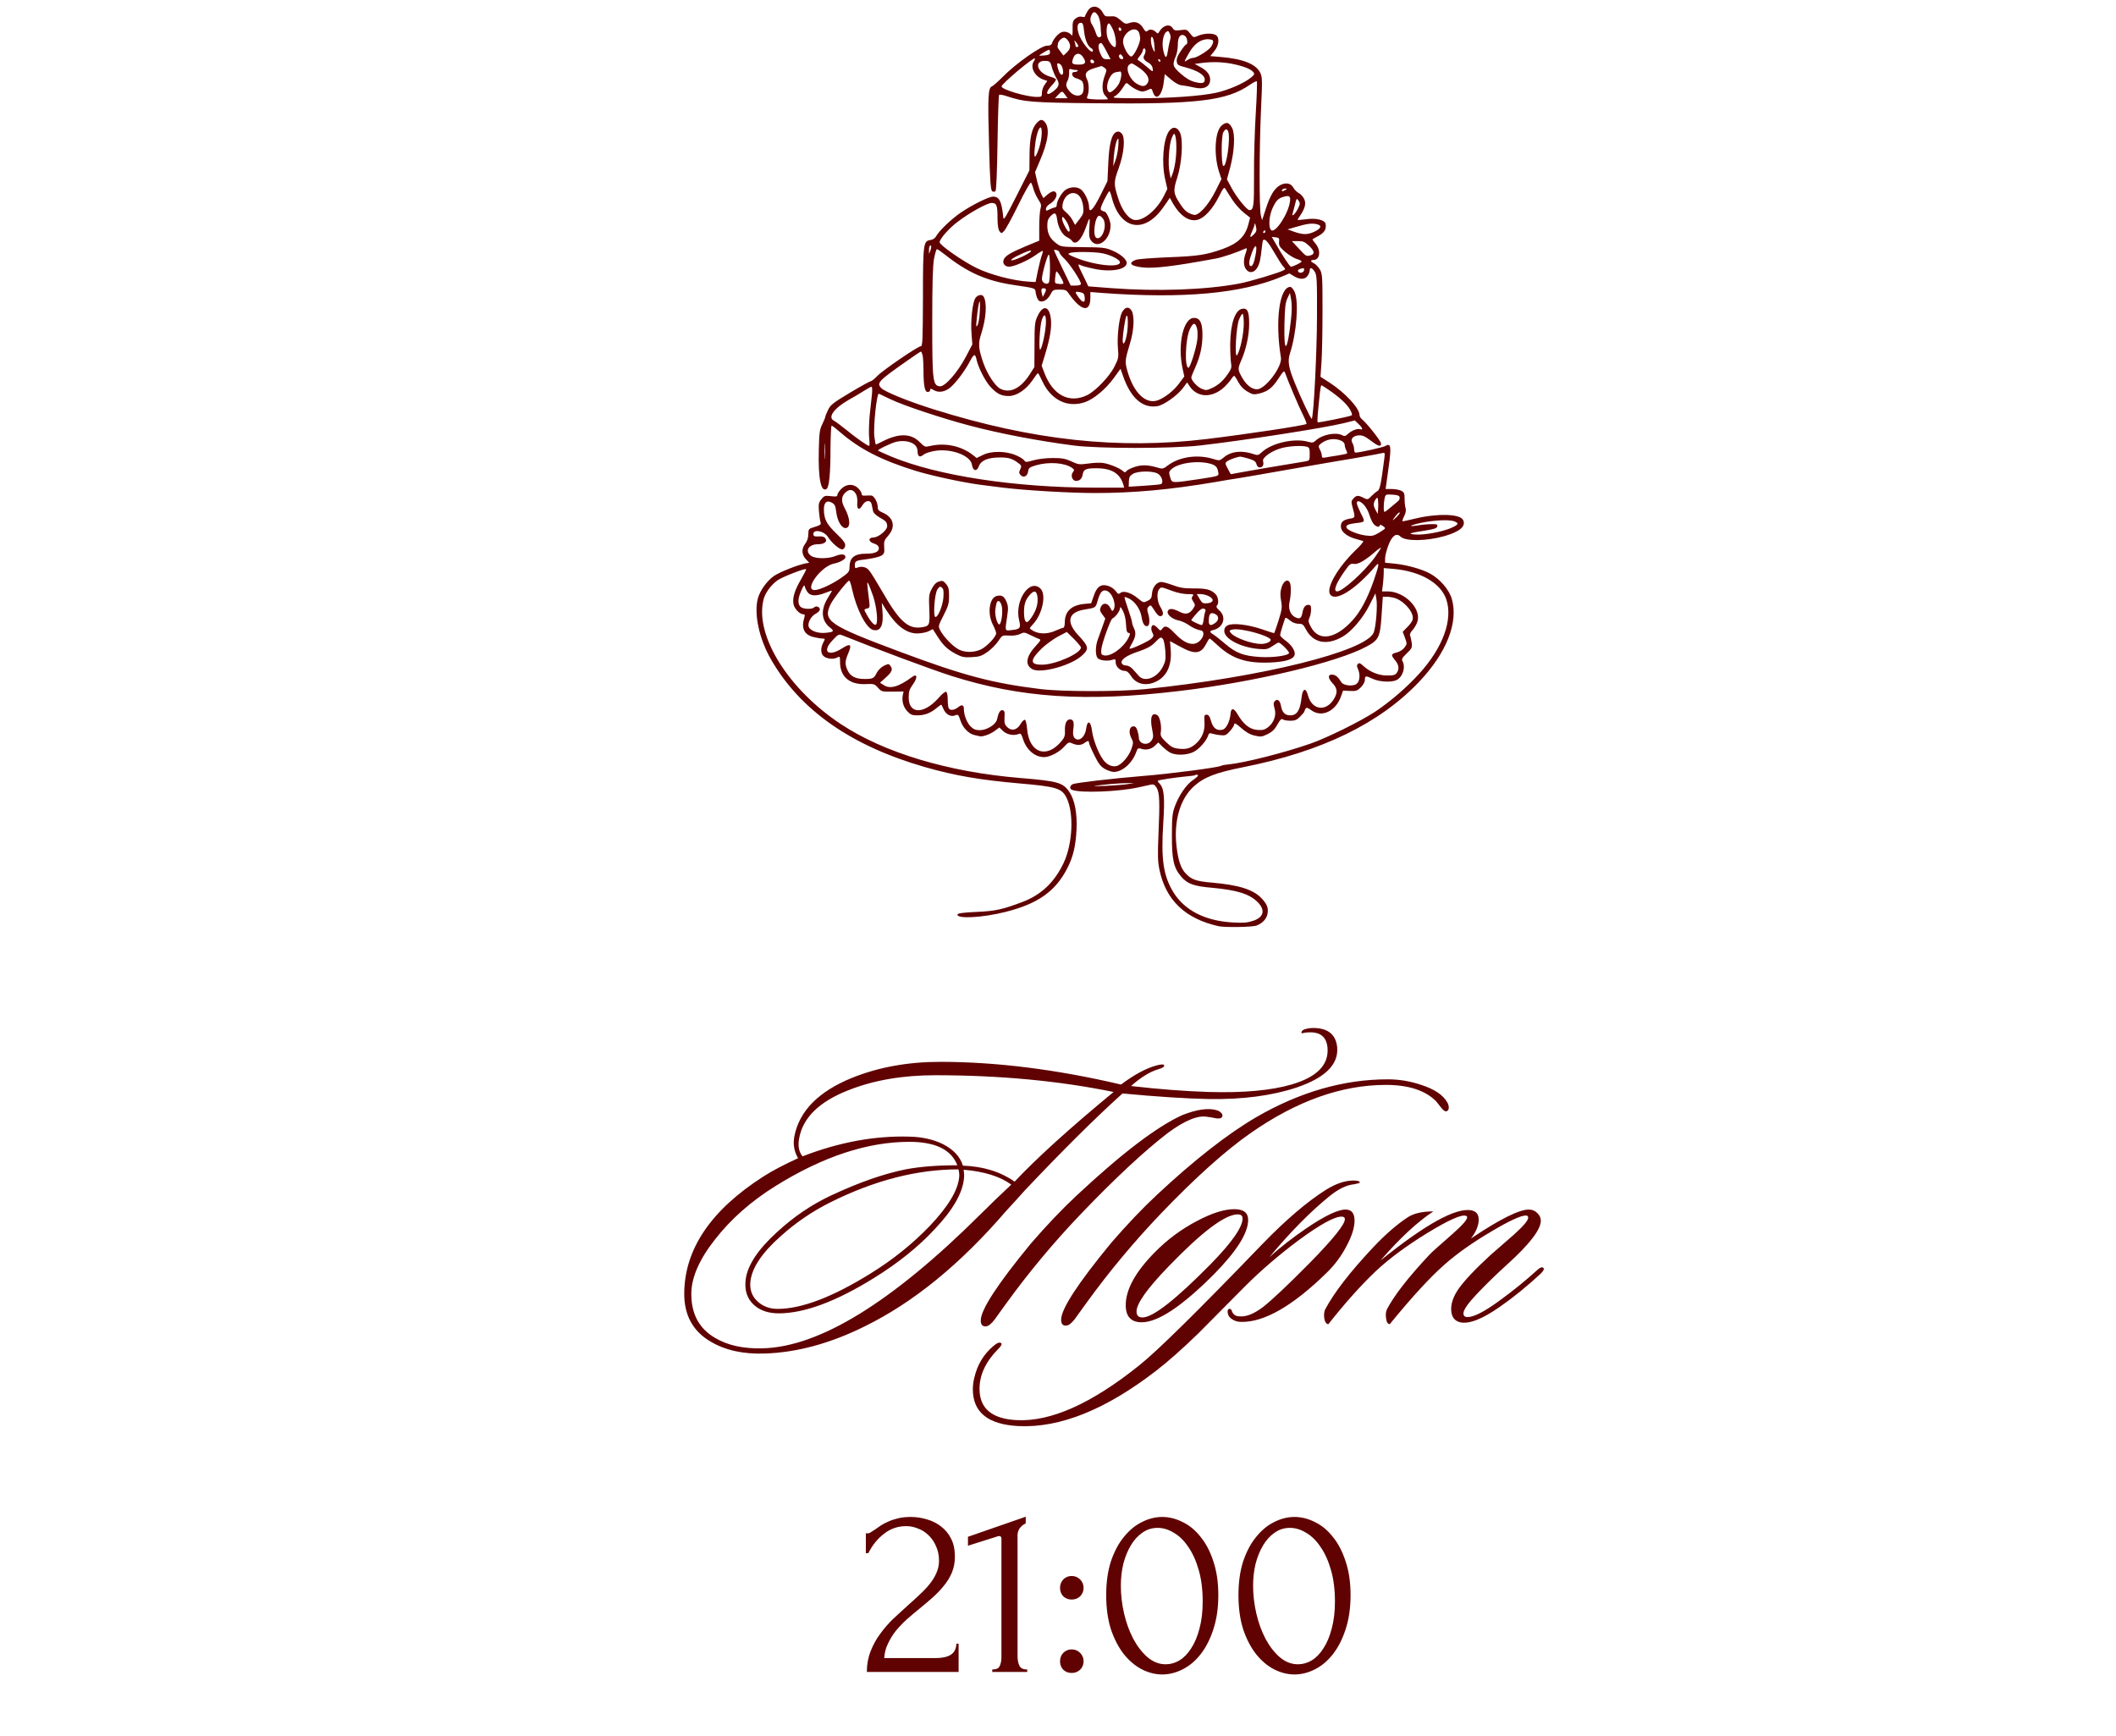 <?xml version="1.0" encoding="UTF-8"?> <svg xmlns="http://www.w3.org/2000/svg" width="273" height="224" viewBox="0 0 273 224" fill="none"><path d="M143.383 160.321C145.463 157.921 147.431 155.857 149.287 154.129C154.087 149.649 158.343 146.321 162.055 144.145C167.687 140.881 173.351 139.249 179.047 139.249C180.519 139.249 181.959 139.489 183.367 139.969C185.063 140.513 186.183 141.265 186.727 142.225C186.855 142.449 186.919 142.689 186.919 142.945C186.887 143.201 186.775 143.345 186.583 143.377C186.455 143.409 186.263 143.281 186.007 142.993C185.591 142.449 185.351 142.145 185.287 142.081C183.879 140.673 181.719 139.969 178.807 139.969C173.111 139.969 167.303 142.033 161.383 146.161C158.119 148.433 154.263 151.889 149.815 156.529C146.327 160.177 143.111 164.033 140.167 168.097C139.655 168.801 139.159 169.489 138.679 170.161C138.263 170.705 137.895 170.993 137.575 171.025C137.127 171.057 136.903 170.801 136.903 170.257C136.903 168.881 139.063 165.569 143.383 160.321ZM143.671 140.881C136.631 139.441 128.967 138.721 120.679 138.721C116.455 138.721 112.727 139.361 109.495 140.641C105.719 142.113 103.591 144.177 103.111 146.833C102.919 147.825 103.063 148.609 103.543 149.185C108.247 147.361 112.839 146.513 117.319 146.641C118.951 146.673 120.391 146.993 121.639 147.601C123.015 148.305 123.879 149.233 124.231 150.385C126.855 150.481 129.079 151.169 130.903 152.449C133.719 149.441 137.975 145.585 143.671 140.881ZM123.751 151.873C123.783 151.553 123.751 151.217 123.655 150.865C118.311 150.865 112.791 152.289 107.095 155.137C104.791 156.289 102.679 157.729 100.759 159.457C98.359 161.569 97.047 163.505 96.823 165.265C96.695 166.321 96.983 167.185 97.687 167.857C98.391 168.529 99.271 168.865 100.327 168.865C103.399 168.865 107.367 167.361 112.231 164.353C115.143 162.561 117.719 160.497 119.959 158.161C122.327 155.665 123.591 153.569 123.751 151.873ZM130.471 152.833C129.031 151.777 126.983 151.137 124.327 150.913C124.391 151.361 124.407 151.713 124.375 151.969C124.215 153.889 122.951 156.097 120.583 158.593C118.471 160.865 115.863 162.961 112.759 164.881C107.863 167.921 103.767 169.441 100.471 169.441C99.159 169.441 98.103 169.089 97.303 168.385C96.407 167.585 96.039 166.497 96.199 165.121C96.423 163.265 97.767 161.217 100.231 158.977C102.375 156.993 104.711 155.409 107.239 154.225C110.791 152.561 113.991 151.441 116.839 150.865C118.695 150.513 120.919 150.337 123.511 150.337C122.743 148.321 120.679 147.313 117.319 147.313C111.911 147.313 106.151 149.217 100.039 153.025C96.903 154.977 94.311 157.265 92.263 159.889C90.215 162.481 89.191 164.833 89.191 166.945C89.191 169.537 90.215 171.425 92.263 172.609C93.863 173.569 95.895 174.017 98.359 173.953C105.687 173.793 115.063 168.033 126.487 156.673C127.735 155.425 129.063 154.145 130.471 152.833ZM144.631 139.921C146.295 138.673 147.799 137.857 149.143 137.473C149.847 137.281 150.199 137.281 150.199 137.473C150.231 137.633 149.975 137.793 149.431 137.953C148.343 138.273 147.175 138.993 145.927 140.113C149.543 140.529 152.887 140.785 155.959 140.881C160.407 141.009 163.959 140.689 166.615 139.921C169.911 138.961 171.463 137.377 171.271 135.169C171.143 133.729 170.279 133.073 168.679 133.201C168.519 133.201 168.311 133.233 168.055 133.297C167.959 133.329 167.911 133.313 167.911 133.249C167.911 132.993 168.135 132.817 168.583 132.721C168.839 132.657 169.111 132.625 169.399 132.625C171.319 132.625 172.359 133.457 172.519 135.121C172.711 137.329 170.967 139.057 167.287 140.305C164.119 141.361 160.343 141.857 155.959 141.793C152.951 141.729 149.239 141.489 144.823 141.073C141.335 144.209 137.127 148.385 132.199 153.601C131.431 154.465 130.631 155.345 129.799 156.241C123.911 163.089 117.831 168.049 111.559 171.121C107.111 173.329 102.807 174.497 98.647 174.625C95.895 174.721 93.575 174.209 91.687 173.089C89.383 171.745 88.247 169.649 88.279 166.801C88.343 161.105 91.751 156.097 98.503 151.777C99.655 151.041 101.143 150.257 102.967 149.425C102.455 148.561 102.295 147.617 102.487 146.593C103.127 143.329 105.607 140.817 109.927 139.057C113.351 137.681 117.143 136.993 121.303 136.993C128.535 136.993 136.311 137.969 144.631 139.921ZM150.679 146.161C147.639 148.497 143.895 151.985 139.447 156.625C135.959 160.273 132.743 164.129 129.799 168.193C129.287 168.897 128.791 169.585 128.311 170.257C127.895 170.801 127.527 171.089 127.207 171.121C126.759 171.153 126.535 170.897 126.535 170.353C126.535 168.977 128.695 165.665 133.015 160.417C135.095 158.017 137.063 155.953 138.919 154.225C144.743 148.785 149.287 145.329 152.551 143.857C154.439 143.121 155.911 142.913 156.967 143.233C157.223 143.297 157.431 143.425 157.591 143.617C157.751 143.809 157.767 143.985 157.639 144.145C157.575 144.273 157.351 144.321 156.967 144.289C156.295 144.161 155.911 144.097 155.815 144.097C154.599 143.841 152.887 144.529 150.679 146.161ZM161.032 157.393C161.032 159.057 159.592 161.361 156.712 164.305C152.552 168.497 149.416 170.593 147.304 170.593C145.928 170.593 145.24 169.857 145.24 168.385C145.24 166.369 146.488 164.097 148.984 161.569C150.584 159.937 152.392 158.593 154.408 157.537C156.328 156.513 157.944 156.001 159.256 156.001C160.44 156.001 161.032 156.465 161.032 157.393ZM159.688 156.673C158.056 156.673 155.08 158.913 150.76 163.393C148.008 166.241 146.632 168.177 146.632 169.201C146.632 169.713 146.888 169.969 147.4 169.969C148.744 169.969 151.672 167.681 156.184 163.105C158.936 160.289 160.312 158.321 160.312 157.201C160.312 156.849 160.104 156.673 159.688 156.673ZM175.432 152.593C175.432 152.625 175.192 152.689 174.712 152.785C173.752 152.881 172.712 153.377 171.592 154.273C169.096 156.289 166.488 158.929 163.768 162.193C165.144 160.945 166.744 159.697 168.568 158.449C170.936 156.849 172.616 156.049 173.608 156.049C174.376 156.049 174.76 156.529 174.76 157.489C174.76 158.385 174.408 159.489 173.704 160.801C173.032 162.081 172.184 163.217 171.16 164.209C166.776 168.497 163.096 170.609 160.12 170.545C159.608 170.545 159.16 170.385 158.776 170.065C158.552 169.873 158.424 169.633 158.392 169.345C158.36 169.057 158.424 168.897 158.584 168.865C158.776 168.833 158.904 168.961 158.968 169.249C159.16 169.633 159.464 169.825 159.88 169.825C160.744 169.921 161.768 169.521 162.952 168.625C164.136 167.697 166.152 165.793 169 162.913C172.008 159.841 173.512 157.969 173.512 157.297C173.512 157.073 173.368 156.961 173.08 156.961C172.152 156.961 170.296 157.985 167.512 160.033C164.952 161.953 162.68 163.905 160.696 165.889C156.824 169.793 154.792 171.841 154.6 172.033C152.52 174.049 150.712 175.649 149.176 176.833C142.68 181.857 136.76 184.241 131.416 183.985C127.48 183.793 125.512 182.209 125.512 179.233C125.512 178.753 125.576 178.257 125.704 177.745C126.088 176.081 126.904 174.721 128.152 173.665C128.664 173.217 129.016 173.105 129.208 173.329C129.272 173.457 129.144 173.681 128.824 174.001C127.192 175.633 126.376 177.361 126.376 179.185C126.376 181.713 127.976 183.057 131.176 183.217C135.56 183.441 140.824 181.089 146.968 176.161C149.272 174.337 154.568 169.121 162.856 160.513C165.896 157.377 168.632 155.041 171.064 153.505C172.344 152.705 173.528 152.305 174.616 152.305C175.192 152.305 175.464 152.401 175.432 152.593ZM199.129 163.585C199.257 163.713 199.145 163.953 198.793 164.305C197.001 165.969 195.225 167.409 193.465 168.625C191.225 170.193 189.529 170.849 188.377 170.593C187.609 170.401 187.225 169.825 187.225 168.865C187.225 168.065 187.545 167.201 188.185 166.273C188.953 165.185 190.329 163.729 192.313 161.905C193.305 161.041 194.297 160.177 195.289 159.313C196.537 158.193 197.161 157.457 197.161 157.105C197.161 156.913 197.065 156.817 196.873 156.817C196.201 156.817 194.713 157.505 192.409 158.881C190.009 160.289 187.993 161.713 186.361 163.153C184.505 164.785 182.153 167.345 179.305 170.833C179.049 170.833 178.889 170.577 178.825 170.065C178.761 169.617 178.793 169.249 178.921 168.961C179.817 167.201 181.641 164.849 184.393 161.905C184.585 161.681 185.561 160.801 187.321 159.265C188.633 158.113 189.289 157.377 189.289 157.057C189.289 156.961 189.241 156.897 189.145 156.865C188.601 156.641 186.937 157.377 184.153 159.073C181.401 160.769 179.177 162.417 177.481 164.017C175.561 165.841 173.529 168.113 171.385 170.833C171.129 170.833 170.953 170.593 170.857 170.113C170.793 169.665 170.825 169.281 170.953 168.961C172.105 166.785 174.169 164.113 177.145 160.945C178.713 159.281 180.201 157.985 181.609 157.057C182.377 156.545 183.481 156.289 184.921 156.289C182.841 157.665 180.569 159.777 178.105 162.625C183.897 157.953 187.801 155.793 189.817 156.145C190.457 156.273 190.777 156.673 190.777 157.345C190.777 158.113 190.441 158.929 189.769 159.793C193.481 157.297 195.977 156.049 197.257 156.049C197.673 156.049 198.025 156.193 198.313 156.481C198.633 156.769 198.793 157.105 198.793 157.489C198.793 158.641 197.321 160.545 194.377 163.201C193.001 164.449 191.721 165.697 190.537 166.945C189.385 168.161 188.809 168.993 188.809 169.441C188.809 169.761 188.985 169.921 189.337 169.921C190.137 169.921 191.465 169.249 193.321 167.905C195.177 166.561 196.857 165.201 198.361 163.825C198.713 163.505 198.969 163.425 199.129 163.585Z" fill="#600202"></path><path d="M111.709 197.821H111.997C112.103 197.821 112.231 197.768 112.381 197.661C112.551 197.554 112.733 197.437 112.925 197.309C113.138 197.16 113.383 196.989 113.661 196.797C113.959 196.605 114.29 196.434 114.653 196.285C115.037 196.114 115.463 195.976 115.933 195.869C116.402 195.762 116.925 195.709 117.501 195.709C118.226 195.709 118.93 195.816 119.613 196.029C120.295 196.221 120.903 196.53 121.437 196.957C121.97 197.362 122.397 197.885 122.717 198.525C123.037 199.165 123.197 199.933 123.197 200.829C123.197 201.576 123.069 202.258 122.813 202.877C122.557 203.496 122.205 204.072 121.757 204.605C121.33 205.138 120.839 205.65 120.285 206.141C119.751 206.61 119.197 207.08 118.621 207.549C118.066 207.997 117.522 208.456 116.989 208.925C116.477 209.394 116.007 209.885 115.581 210.397C115.175 210.909 114.834 211.464 114.557 212.061C114.279 212.637 114.119 213.256 114.077 213.917H120.733C121.543 213.917 122.183 213.778 122.653 213.501C123.122 213.202 123.367 212.722 123.389 212.061H123.677V215.709H111.837C111.837 214.749 111.997 213.864 112.317 213.053C112.637 212.221 113.053 211.464 113.565 210.781C114.077 210.077 114.642 209.426 115.261 208.829C115.901 208.232 116.53 207.656 117.149 207.101C117.661 206.653 118.151 206.205 118.621 205.757C119.111 205.309 119.538 204.861 119.901 204.413C120.285 203.944 120.583 203.464 120.797 202.973C121.031 202.461 121.149 201.928 121.149 201.373C121.149 200.669 121.021 200.04 120.765 199.485C120.53 198.93 120.21 198.461 119.805 198.077C119.421 197.693 118.973 197.405 118.461 197.213C117.949 197 117.437 196.893 116.925 196.893C115.837 196.893 114.877 197.224 114.045 197.885C113.213 198.525 112.541 199.357 112.029 200.381H111.709V197.821ZM128.019 215.709V215.389C128.531 215.389 128.851 215.24 128.979 214.941C129.129 214.621 129.203 214.248 129.203 213.821V198.493C129.203 198.28 129.097 198.173 128.883 198.173C128.798 198.173 128.681 198.205 128.531 198.269L124.883 199.421V198.269L132.339 195.677V196.541C131.998 196.69 131.721 196.925 131.507 197.245C131.315 197.565 131.241 197.938 131.283 198.365V213.693C131.283 214.141 131.358 214.536 131.507 214.877C131.657 215.218 131.998 215.389 132.531 215.389V215.709H128.019ZM136.762 204.861C136.762 204.434 136.9 204.072 137.178 203.773C137.476 203.474 137.839 203.325 138.266 203.325C138.692 203.325 139.055 203.474 139.354 203.773C139.652 204.072 139.802 204.434 139.802 204.861C139.802 205.288 139.652 205.65 139.354 205.949C139.055 206.226 138.692 206.365 138.266 206.365C137.839 206.365 137.476 206.226 137.178 205.949C136.9 205.65 136.762 205.288 136.762 204.861ZM136.762 214.333C136.762 213.906 136.9 213.544 137.178 213.245C137.476 212.946 137.839 212.797 138.266 212.797C138.692 212.797 139.055 212.946 139.354 213.245C139.652 213.544 139.802 213.906 139.802 214.333C139.802 214.76 139.652 215.122 139.354 215.421C139.055 215.698 138.692 215.837 138.266 215.837C137.839 215.837 137.476 215.698 137.178 215.421C136.9 215.122 136.762 214.76 136.762 214.333ZM142.719 205.789C142.719 204.146 142.922 202.696 143.327 201.437C143.754 200.178 144.308 199.133 144.991 198.301C145.674 197.448 146.442 196.808 147.295 196.381C148.17 195.933 149.055 195.709 149.951 195.709C150.847 195.709 151.732 195.933 152.607 196.381C153.482 196.808 154.25 197.448 154.911 198.301C155.594 199.133 156.138 200.178 156.543 201.437C156.97 202.696 157.183 204.146 157.183 205.789C157.183 207.453 156.97 208.925 156.543 210.205C156.138 211.464 155.594 212.53 154.911 213.405C154.25 214.258 153.482 214.909 152.607 215.357C151.732 215.805 150.847 216.029 149.951 216.029C149.055 216.029 148.17 215.805 147.295 215.357C146.442 214.909 145.674 214.258 144.991 213.405C144.308 212.53 143.754 211.464 143.327 210.205C142.922 208.925 142.719 207.453 142.719 205.789ZM155.167 206.621C155.167 205.085 154.996 203.73 154.655 202.557C154.314 201.362 153.866 200.37 153.311 199.581C152.778 198.77 152.159 198.162 151.455 197.757C150.772 197.33 150.068 197.117 149.343 197.117C148.618 197.117 147.956 197.33 147.359 197.757C146.783 198.162 146.292 198.706 145.887 199.389C145.482 200.072 145.162 200.861 144.927 201.757C144.714 202.653 144.607 203.592 144.607 204.573C144.607 205.746 144.746 206.941 145.023 208.157C145.3 209.352 145.695 210.44 146.207 211.421C146.719 212.381 147.327 213.17 148.031 213.789C148.756 214.408 149.546 214.717 150.399 214.717C151.018 214.717 151.615 214.546 152.191 214.205C152.767 213.842 153.268 213.32 153.695 212.637C154.143 211.954 154.495 211.112 154.751 210.109C155.028 209.106 155.167 207.944 155.167 206.621ZM159.782 205.789C159.782 204.146 159.984 202.696 160.39 201.437C160.816 200.178 161.371 199.133 162.054 198.301C162.736 197.448 163.504 196.808 164.358 196.381C165.232 195.933 166.118 195.709 167.014 195.709C167.91 195.709 168.795 195.933 169.67 196.381C170.544 196.808 171.312 197.448 171.974 198.301C172.656 199.133 173.2 200.178 173.606 201.437C174.032 202.696 174.246 204.146 174.246 205.789C174.246 207.453 174.032 208.925 173.606 210.205C173.2 211.464 172.656 212.53 171.974 213.405C171.312 214.258 170.544 214.909 169.67 215.357C168.795 215.805 167.91 216.029 167.014 216.029C166.118 216.029 165.232 215.805 164.358 215.357C163.504 214.909 162.736 214.258 162.054 213.405C161.371 212.53 160.816 211.464 160.39 210.205C159.984 208.925 159.782 207.453 159.782 205.789ZM172.23 206.621C172.23 205.085 172.059 203.73 171.718 202.557C171.376 201.362 170.928 200.37 170.374 199.581C169.84 198.77 169.222 198.162 168.518 197.757C167.835 197.33 167.131 197.117 166.406 197.117C165.68 197.117 165.019 197.33 164.422 197.757C163.846 198.162 163.355 198.706 162.95 199.389C162.544 200.072 162.224 200.861 161.99 201.757C161.776 202.653 161.67 203.592 161.67 204.573C161.67 205.746 161.808 206.941 162.086 208.157C162.363 209.352 162.758 210.44 163.27 211.421C163.782 212.381 164.39 213.17 165.094 213.789C165.819 214.408 166.608 214.717 167.462 214.717C168.08 214.717 168.678 214.546 169.254 214.205C169.83 213.842 170.331 213.32 170.758 212.637C171.206 211.954 171.558 211.112 171.814 210.109C172.091 209.106 172.23 207.944 172.23 206.621Z" fill="#600202"></path><path d="M140.329 1.415C140.138 1.727 139.981 2.04 139.981 2.127C139.981 2.197 139.808 2.214 139.582 2.162C139.322 2.092 139.026 2.179 138.766 2.388C138.418 2.666 138.367 2.857 138.384 3.744C138.401 4.3 138.349 4.682 138.28 4.578C138.02 4.196 137.412 3.987 136.978 4.144C136.526 4.317 135.901 5.03 135.727 5.569C135.641 5.812 135.45 5.899 135.05 5.899C134.321 5.899 131.04 8.211 129.39 9.897C128.765 10.523 128.123 11.097 127.966 11.149C127.48 11.34 127.428 12.522 127.602 18.693C127.723 23.439 127.81 24.551 128.018 24.672C128.157 24.777 128.331 24.76 128.435 24.655C128.539 24.551 128.644 22.134 128.696 18.415C128.748 15.095 128.834 12.313 128.904 12.244C128.973 12.174 129.407 12.244 129.859 12.4C132.185 13.165 132.984 13.235 141.353 13.322C154.462 13.461 158.264 13.009 161.25 10.94C161.701 10.627 162.101 10.436 162.153 10.488C162.205 10.54 162.153 12.4 162.014 14.625C161.875 16.85 161.771 20.466 161.788 22.673C161.806 26.654 161.737 27.106 161.198 27.106C160.869 27.106 159.514 25.42 158.906 24.273L158.299 23.143L158.715 21.596C159.271 19.493 159.375 17.302 158.958 16.503C158.576 15.773 158.247 15.686 157.657 16.155C156.753 16.85 156.563 19.858 157.257 22.1L157.587 23.108L156.84 24.603C155.92 26.463 154.618 27.888 154.01 27.714C153.194 27.488 152.864 27.228 152.257 26.306C151.371 24.968 151.336 24.585 151.892 22.9C152.482 21.039 152.673 18.154 152.257 17.146C151.91 16.346 151.267 16.259 150.798 16.955C150.069 18.067 149.843 21.022 150.329 23.143L150.607 24.377L150.121 25.351C149.114 27.297 147.221 28.723 146.162 28.323C145.433 28.045 144.704 26.985 144.252 25.541C143.679 23.751 143.679 23.491 144.322 21.718C145.016 19.823 145.208 17.806 144.739 17.25C144.478 16.972 144.322 16.92 144.044 17.024C143.419 17.267 143.089 18.588 142.985 21.109L142.881 23.369L141.96 25.229C141.006 27.123 140.502 27.61 140.502 26.62C140.485 25.959 139.929 24.777 139.443 24.429C138.922 24.064 138.175 24.081 137.533 24.446C137.03 24.76 136.335 25.907 136.335 26.463C136.335 26.62 136.231 26.759 136.127 26.759C136.005 26.759 135.693 26.88 135.432 27.002C134.981 27.245 134.946 27.228 134.946 26.932C134.946 26.759 135.172 26.463 135.45 26.306C136.04 25.959 136.422 25.333 136.283 24.951C136.127 24.551 135.745 24.603 135.137 25.107L134.616 25.559L134.338 25.037C134.199 24.742 133.956 23.994 133.8 23.352L133.54 22.204L134.147 20.779C135.259 18.206 135.467 16.537 134.807 15.755C134.46 15.355 134.217 15.373 133.748 15.877C133.123 16.537 132.845 17.771 132.828 19.979L132.811 21.978L131.144 25.281C129.772 28.01 129.477 28.497 129.442 28.062C129.234 25.976 128.939 25.368 128.123 25.368C127.567 25.368 125.466 26.411 123.973 27.419C122.723 28.271 121.126 29.801 120.744 30.53C120.622 30.739 120.327 30.93 120.066 30.965C119.129 31.07 119.077 31.417 119.077 38.353C119.059 43.724 119.025 44.663 118.816 44.663C118.434 44.663 113.955 47.722 113.191 48.504C112.826 48.887 112.444 49.182 112.34 49.182C112.236 49.182 111.038 49.843 109.666 50.66C107.479 51.981 107.149 52.224 106.836 52.885C106.628 53.301 106.472 53.702 106.472 53.788C106.472 53.875 106.298 54.293 106.09 54.727C105.742 55.422 105.69 55.857 105.638 58.152C105.551 61.732 105.916 63.54 106.628 63.088C106.975 62.88 107.149 61.158 107.149 57.734C107.166 56.187 107.218 54.918 107.305 54.918C107.374 54.918 107.895 55.318 108.468 55.822C110.951 57.96 113.781 59.403 118.122 60.742C120.136 61.367 124.32 62.271 126.525 62.549C127.289 62.654 128.574 62.81 129.39 62.914C132.238 63.262 138.02 63.609 141.283 63.609C146.249 63.609 150.972 63.175 156.736 62.201C157.882 61.993 159.253 61.767 159.775 61.698C160.296 61.611 163.195 61.124 166.199 60.585C169.202 60.064 173.074 59.385 174.793 59.108C176.512 58.812 178.092 58.517 178.301 58.464C178.682 58.36 178.7 58.395 178.595 59.194C178.179 62.462 178.022 63.175 177.728 63.349C177.554 63.436 177.189 63.748 176.928 64.01C176.477 64.479 176.443 64.479 175.939 64.236C175.244 63.87 175.002 63.888 174.619 64.305C174.325 64.635 174.307 64.74 174.515 65.487C174.863 66.756 174.863 66.808 174.151 66.912C173.265 67.069 172.935 67.382 173.005 68.025C173.057 68.633 173.838 69.241 174.949 69.537C175.349 69.642 175.748 69.763 175.87 69.798C175.991 69.832 175.523 70.389 174.845 71.032C172.64 73.17 171.113 75.778 171.581 76.629C172.171 77.759 174.828 76.125 177.484 73.013C178.005 72.388 177.936 72.874 177.224 74.943C176.408 77.255 175.523 78.924 174.463 80.071C172.293 82.453 170.123 82.783 169.133 80.888C168.786 80.262 168.768 80.089 168.942 79.688C169.063 79.445 169.15 78.976 169.15 78.645C169.15 78.159 169.081 78.037 168.821 78.037C168.386 78.037 168.161 78.333 168.022 79.115C167.883 79.81 167.657 79.914 167.05 79.602C166.459 79.272 166.181 78.489 166.373 77.655C166.581 76.733 166.598 75.43 166.39 75.117C166.112 74.647 165.591 74.978 165.348 75.76C165.157 76.351 165.157 76.751 165.279 77.499C165.435 78.35 165.4 78.628 164.949 80.071C164.67 80.957 164.41 81.688 164.376 81.688C164.341 81.688 163.612 81.462 162.761 81.166C160.938 80.558 159.028 80.349 158.385 80.68C158.073 80.853 157.951 81.062 157.951 81.409C157.951 82.418 160.087 83.53 162.361 83.722C163.386 83.808 163.577 83.756 164.168 83.357C164.532 83.113 164.879 82.905 164.949 82.905C165.226 82.905 166.407 84.104 166.303 84.278C166.094 84.608 164.202 84.851 162.639 84.765C160.504 84.643 159.496 84.278 158.108 83.096C157.483 82.557 156.771 82 156.545 81.862C156.007 81.531 156.024 81.409 156.58 81.271C157.847 80.94 158.247 79.602 157.344 78.785C156.979 78.472 156.875 78.263 156.997 78.141C157.291 77.846 157.187 77.012 156.823 76.647C156.233 76.055 155.607 75.899 153.993 75.916C152.76 75.916 152.222 75.829 151.336 75.499C150.729 75.274 150.034 75.082 149.826 75.082C149.235 75.082 148.697 75.743 148.628 76.56C148.593 77.133 148.489 77.307 148.055 77.516C147.551 77.776 147.517 77.776 146.84 77.22C145.954 76.473 144.965 76.16 144.565 76.49C144.322 76.682 144.235 76.664 143.957 76.264C143.766 76.004 143.35 75.708 143.02 75.604C142.082 75.291 141.527 75.639 141.127 76.838L140.78 77.829L139.859 77.915C138.21 78.09 137.377 78.889 137.377 80.297C137.377 80.68 137.29 80.992 137.186 80.992C137.099 80.992 136.648 81.166 136.196 81.358C135.241 81.809 134.165 81.827 133.401 81.444C133.106 81.288 132.863 81.114 132.863 81.062C132.863 81.01 133.054 80.766 133.297 80.505C134.495 79.219 135.016 76.716 134.252 75.951C132.863 74.561 130.883 77.463 131.474 79.984C131.734 81.027 131.63 81.166 130.536 81.288C129.616 81.392 129.651 81.479 129.928 79.602C130.102 78.489 130.085 78.194 129.859 77.638C129.546 76.908 129.251 76.733 128.591 76.89C127.637 77.133 127.359 79.132 128.088 80.575C128.331 81.045 128.522 81.548 128.522 81.705C128.522 82.157 127.289 83.443 126.543 83.791C125.622 84.208 124.511 84.208 123.695 83.791C122.949 83.408 121.751 82.174 121.317 81.34C121.021 80.784 121.039 80.766 121.733 79.393C122.341 78.211 122.445 77.864 122.445 76.908C122.445 76.004 122.376 75.708 122.046 75.325C121.698 74.926 121.577 74.873 121.126 75.03C120.778 75.135 120.483 75.43 120.223 75.951C119.841 76.664 119.823 76.89 119.893 78.593C119.98 80.697 119.945 80.784 118.834 80.94C117.15 81.166 115.986 80.106 113.868 76.386C113.104 75.065 112.323 73.796 112.114 73.57C111.75 73.135 111.142 73.013 110.586 73.239C110.343 73.361 110.291 73.292 110.291 72.944C110.291 72.371 110.361 72.318 111.958 72.127C112.705 72.023 113.486 71.831 113.729 71.675C114.076 71.449 114.128 71.293 114.076 70.58C114.024 69.85 114.094 69.676 114.597 69.103C115.604 67.955 115.292 66.721 113.833 66.113C113.382 65.922 113.243 65.765 113.243 65.418C113.243 64.809 112.774 63.957 112.41 63.923C112.253 63.923 111.906 63.923 111.646 63.94C111.298 63.974 111.159 63.905 111.159 63.697C111.159 63.54 110.968 63.227 110.725 63.001C110.118 62.376 109.197 62.41 108.538 63.071C108.26 63.349 108.034 63.697 108.034 63.853C108.034 64.062 107.878 64.096 107.201 64.01C106.419 63.923 106.333 63.957 105.968 64.409C105.621 64.844 105.586 65.052 105.656 65.956C105.708 66.53 105.794 67.156 105.864 67.364C105.951 67.66 105.864 67.747 105.135 67.972C104.319 68.216 104.301 68.234 104.284 68.929C104.284 69.398 104.128 69.832 103.902 70.128C103.381 70.788 103.416 71.554 103.971 72.145L104.405 72.597L103.867 72.701C102.791 72.927 100.672 73.779 99.891 74.282C98.971 74.909 98.051 76.177 97.773 77.22C97.252 79.184 97.947 82.435 99.475 85.077C103.242 91.63 109.84 96.237 119.337 98.966C123.244 100.078 126.369 100.617 131.491 101.07C136.318 101.486 137.012 101.695 137.62 102.964C138.575 104.963 138.384 108.857 137.238 111.308C136.057 113.811 134.356 115.427 131.96 116.349C129.338 117.339 128.418 117.548 125.935 117.652C124.355 117.722 123.574 117.826 123.539 117.965C123.331 118.574 126.716 118.417 129.72 117.652C133.904 116.609 136.179 114.993 137.707 112.003C138.454 110.525 138.784 109.17 138.888 107.066C138.992 104.911 138.662 103.19 137.95 102.147C137.134 100.965 136.491 100.774 131.647 100.374C122.358 99.609 114.076 97.123 108.486 93.421C101.732 88.953 97.408 82.053 98.485 77.446C98.676 76.543 99.457 75.482 100.308 74.873C100.95 74.421 103.867 73.292 104.006 73.431C104.041 73.465 103.763 74.022 103.381 74.683C102.53 76.125 102.218 77.116 102.374 77.933C102.496 78.559 103.173 79.254 103.659 79.254C103.832 79.254 103.867 79.359 103.78 79.637C103.346 81.045 103.728 81.879 104.961 82.192C105.395 82.296 105.916 82.383 106.124 82.383C106.472 82.383 106.472 82.4 106.211 82.905C105.829 83.652 105.881 84.4 106.333 84.712C106.784 85.025 107.565 85.077 108.052 84.816C108.347 84.643 108.381 84.695 108.381 85.425C108.381 87.302 109.614 88.362 111.715 88.258C112.739 88.206 112.844 88.241 113.278 88.728C113.729 89.232 113.781 89.249 115.153 89.232L116.577 89.215L116.472 89.701C116.333 90.466 116.542 91.214 117.063 91.769C117.462 92.204 117.688 92.291 118.348 92.291C119.302 92.291 120.066 91.995 120.848 91.335C121.16 91.074 121.438 90.883 121.455 90.918C121.49 90.953 121.594 91.196 121.716 91.457C122.011 92.152 122.636 92.517 123.192 92.308C123.608 92.135 123.66 92.17 123.921 92.987C124.233 93.908 124.963 94.655 125.709 94.829C125.97 94.881 126.265 94.951 126.386 94.986C126.734 95.09 127.741 94.742 128.348 94.29L128.939 93.855L129.425 94.325C129.928 94.794 130.866 94.968 131.474 94.672C131.665 94.585 131.786 94.725 131.96 95.281C132.411 96.741 133.505 97.68 134.72 97.68C135.467 97.663 136.613 97.072 137.273 96.359C137.828 95.75 137.915 95.715 138.332 95.907C138.939 96.185 139.495 96.167 139.912 95.854C140.329 95.542 140.502 95.524 140.502 95.837C140.502 95.959 140.815 96.689 141.197 97.454C141.735 98.549 142.013 98.896 142.551 99.209C142.933 99.418 143.454 99.592 143.697 99.592C144.808 99.592 146.093 98.444 146.596 97.019C146.753 96.55 146.857 96.481 147.17 96.585C147.829 96.81 148.489 96.689 148.975 96.237L149.444 95.785L149.965 96.324C150.26 96.602 150.712 96.967 150.989 97.106C151.736 97.488 153.142 97.437 154.01 97.002C154.722 96.637 155.66 95.576 155.886 94.864C155.954 94.603 156.076 94.551 156.354 94.638C156.563 94.707 157.048 94.811 157.448 94.847C158.091 94.916 158.195 94.864 158.698 94.307C159.011 93.96 159.253 93.543 159.253 93.403C159.253 93.23 159.549 93.403 160.122 93.908C160.73 94.446 161.25 94.759 161.858 94.898C162.657 95.09 162.795 95.073 163.559 94.707C164.168 94.395 164.48 94.081 164.81 93.473C165.157 92.847 165.313 92.691 165.504 92.812C165.643 92.917 166.094 92.987 166.494 92.987C167.067 92.987 167.327 92.882 167.744 92.447C168.039 92.152 168.282 91.856 168.282 91.805C168.282 91.735 168.352 91.579 168.438 91.439C168.56 91.248 168.699 91.283 169.15 91.613C170.522 92.639 172.362 91.769 173.039 89.77L173.282 89.093L174.168 89.145C174.949 89.179 175.106 89.128 175.574 88.675C175.887 88.362 176.095 87.963 176.095 87.702C176.095 87.163 176.182 87.146 177.154 87.598C178.005 87.98 179.481 88.05 180.141 87.754C180.957 87.389 181.374 86.12 180.957 85.32C180.8 85.042 180.887 84.886 181.495 84.295C182.138 83.686 182.207 83.547 182.138 82.956C182.085 82.591 181.998 82.174 181.929 82.018C181.86 81.844 181.964 81.584 182.242 81.288C182.468 81.045 182.762 80.558 182.866 80.21C183.422 78.541 181.217 76.299 179.029 76.299H178.301L178.422 75.378C178.474 74.891 178.526 74.213 178.526 73.883V73.292L179.793 73.396C183.283 73.709 185.888 75.221 186.6 77.342C187.468 79.95 186.165 83.53 183.145 86.868C181.512 88.675 179.394 90.501 177.415 91.822C175.505 93.073 171.217 95.194 169.063 95.941C165.713 97.106 160.677 98.392 158.525 98.618C158.073 98.653 157.621 98.74 157.517 98.809C157.17 99.018 150.954 99.835 147.447 100.113C143.419 100.443 138.714 101 138.384 101.174C138.002 101.382 137.967 101.782 138.314 101.904C139.408 102.338 144.287 102.147 146.84 101.591C147.517 101.434 148.246 101.278 148.489 101.226C148.836 101.156 148.975 101.243 149.235 101.643C149.6 102.303 149.652 103.363 149.461 107.675C149.339 110.421 149.375 111.186 149.6 112.263C150.433 116.157 152.934 118.539 157.222 119.495C158.091 119.668 161.58 119.617 162.118 119.408C162.882 119.113 163.404 118.556 163.525 117.913C163.664 117.183 163.508 116.731 162.865 116.001C161.788 114.784 159.913 114.176 156.284 113.863C154.323 113.689 153.715 113.481 152.968 112.681C152.343 112.02 151.996 110.995 151.788 109.153C151.423 105.919 152.257 103.051 154.028 101.452C155.33 100.27 156.858 99.679 160.382 98.983C170.522 96.967 177.971 93.351 183.092 87.963C186.634 84.225 188.179 80.297 187.311 77.273C186.964 76.073 185.784 74.7 184.482 73.987C183.422 73.414 181.478 72.874 179.915 72.718L178.7 72.597V72.04C178.7 71.727 178.891 70.98 179.116 70.372C179.585 69.12 180.158 68.703 180.679 69.224C181.304 69.85 183.995 69.832 186.34 69.172C188.353 68.599 189.187 67.868 188.753 67.069C188.336 66.287 185.436 66.217 182.554 66.912C181.755 67.104 181.044 67.26 180.957 67.26C180.887 67.26 180.974 66.965 181.148 66.617C181.356 66.217 181.425 65.834 181.356 65.608C181.287 65.418 181.217 64.879 181.217 64.392C181.217 63.662 181.165 63.505 180.783 63.314C180.54 63.193 180.002 63.088 179.55 63.088H178.769L179.065 60.95C179.429 58.464 179.463 57.595 179.22 57.439C179.116 57.369 178.925 57.404 178.804 57.508C178.595 57.682 175.401 58.395 174.88 58.395C174.776 58.395 174.706 58.204 174.706 57.96C174.706 57.717 174.602 57.369 174.498 57.178C174.185 56.674 174.515 56.239 175.262 56.17C175.748 56.135 176.061 56.257 176.807 56.813C177.832 57.595 178.179 57.7 178.179 57.213C178.179 56.917 176.373 54.623 175.696 54.067C175.54 53.945 175.401 53.702 175.401 53.545C175.401 52.659 173.543 50.66 171.477 49.321L170.366 48.608L170.504 46.592C170.574 45.48 170.626 42.507 170.626 39.969C170.626 35.641 170.609 35.328 170.279 34.754C170.07 34.424 169.74 34.076 169.532 33.972C169.063 33.764 169.029 33.538 169.463 33.538C170.296 33.538 170.453 32.321 169.74 31.452C169.48 31.156 169.306 30.895 169.342 30.861C169.376 30.826 169.74 30.635 170.157 30.409C170.887 29.991 171.147 29.54 171.026 28.896C170.939 28.375 169.775 28.097 168.508 28.288C167.9 28.358 167.414 28.41 167.414 28.358C167.414 28.323 167.553 28.079 167.727 27.836C168.352 26.915 168.525 26.289 168.282 25.716C168.161 25.42 167.848 25.072 167.605 24.933C167.345 24.811 167.032 24.499 166.893 24.255C166.581 23.647 165.956 23.508 165.226 23.855C164.462 24.238 163.889 25.142 163.316 26.932L162.831 28.41L162.674 27.802C162.448 26.95 162.465 19.11 162.691 14.173C162.865 10.436 162.865 9.949 162.605 9.411C162.067 8.281 160.417 7.603 157.57 7.359L156.146 7.238L156.649 6.612C157.291 5.864 157.378 4.804 156.84 4.509C156.354 4.248 155.347 4.3 154.618 4.596C153.975 4.874 153.975 4.874 153.541 4.317C153.159 3.813 153.072 3.779 152.326 3.883C151.649 3.97 151.493 3.935 151.302 3.639C150.92 3.014 150.034 3.257 149.548 4.109C149.409 4.37 149.375 4.37 149.096 4.109C148.767 3.779 148.298 3.726 148.02 4.005C147.881 4.144 147.742 4.039 147.517 3.674C147.1 2.944 146.51 2.701 145.78 2.944C145.225 3.135 145.138 3.101 144.565 2.597C144.044 2.145 143.818 2.058 143.245 2.11C142.638 2.145 142.516 2.092 142.308 1.675C141.787 0.702 140.832 0.58 140.329 1.415ZM141.666 2.006C141.822 2.249 141.96 2.857 141.996 3.344C142.013 3.848 142.047 4.352 142.082 4.491C142.117 4.63 142.03 4.769 141.856 4.804C141.666 4.856 141.509 4.682 141.37 4.213C141.249 3.848 141.04 3.396 140.919 3.205C140.623 2.805 140.606 2.353 140.849 1.884C141.093 1.432 141.301 1.467 141.666 2.006ZM139.859 3.987C139.981 5.117 140.329 5.969 140.78 6.212C140.936 6.299 141.04 6.473 141.006 6.577C140.832 7.081 139.408 5.291 139.131 4.23C138.905 3.396 139.026 2.944 139.461 2.944C139.703 2.944 139.773 3.153 139.859 3.987ZM143.645 3.935C143.975 4.717 144.096 6.073 143.836 6.073C143.488 6.073 142.898 5.187 142.811 4.543C142.69 3.692 142.864 2.892 143.124 3.048C143.228 3.101 143.454 3.5 143.645 3.935ZM144.669 3.831C144.669 3.918 144.599 3.987 144.495 3.987C144.409 3.987 144.322 3.865 144.322 3.709C144.322 3.57 144.409 3.5 144.495 3.553C144.599 3.605 144.669 3.726 144.669 3.831ZM146.926 4.144C147.013 4.335 147.1 4.717 147.1 4.978C147.1 5.638 146.266 7.29 145.954 7.29C145.642 7.29 145.051 6.334 144.912 5.586C144.686 4.387 146.388 3.17 146.926 4.144ZM150.92 4.335C151.059 4.596 151.059 4.874 150.937 5.256C150.85 5.569 150.729 6.177 150.659 6.647C150.52 7.638 150.312 7.568 150.069 6.438C149.878 5.552 150.086 4.37 150.468 4.126C150.729 3.952 150.712 3.935 150.92 4.335ZM152.968 4.717C153.194 4.943 153.264 5.725 153.055 5.725C152.968 5.725 152.656 6.108 152.343 6.577C151.944 7.151 151.77 7.585 151.823 7.916C151.874 8.368 151.979 8.437 152.917 8.68C154.531 9.115 155.434 9.671 155.434 10.262C155.434 10.732 155.139 10.819 154.201 10.592C153.576 10.436 153.038 10.123 152.343 9.515C151.284 8.576 151.214 8.385 151.718 7.203C151.857 6.873 151.961 6.23 151.961 5.76C151.961 4.943 152.17 4.509 152.569 4.509C152.673 4.509 152.847 4.596 152.968 4.717ZM148.941 5.934C149.009 6.855 149.009 6.855 148.749 6.334C148.437 5.691 148.385 4.509 148.68 4.804C148.801 4.926 148.905 5.43 148.941 5.934ZM137.794 5.239C138.193 5.795 138.141 6.299 137.637 6.768L137.203 7.168L136.821 6.664C136.596 6.386 136.422 6.108 136.439 6.038C136.457 5.951 136.474 5.795 136.491 5.656C136.509 5.326 136.995 4.856 137.29 4.856C137.429 4.856 137.655 5.03 137.794 5.239ZM156.51 5.465C156.476 5.656 156.32 5.969 156.163 6.143C155.712 6.647 154.358 7.464 153.958 7.464C153.767 7.464 153.42 7.585 153.211 7.742C152.708 8.089 152.725 8.037 153.402 6.838C154.062 5.638 155 4.995 155.954 5.065C156.458 5.117 156.545 5.187 156.51 5.465ZM139.113 5.934C139.113 6.004 139.044 6.073 138.939 6.073C138.852 6.073 138.766 6.004 138.766 5.917C138.766 5.83 138.714 5.604 138.662 5.43C138.575 5.152 138.592 5.152 138.835 5.447C138.992 5.638 139.113 5.847 139.113 5.934ZM142.742 6.595L143.28 7.638H142.794C142.394 7.638 142.238 7.516 142.013 7.029C141.613 6.177 141.631 5.552 142.082 5.552C142.151 5.552 142.447 6.021 142.742 6.595ZM147.794 6.542C147.794 6.716 147.725 6.96 147.638 7.099C147.413 7.446 147.586 7.794 148.142 8.072C148.419 8.211 148.662 8.507 148.697 8.767C148.819 9.324 148.749 9.324 147.968 8.628C147.621 8.333 147.187 7.985 147.013 7.881C146.7 7.707 146.7 7.672 147.065 7.203C147.274 6.942 147.447 6.612 147.447 6.49C147.447 6.351 147.534 6.247 147.621 6.247C147.725 6.247 147.794 6.386 147.794 6.542ZM135.467 6.751C135.467 7.012 135.311 7.099 134.772 7.151C134.391 7.186 134.078 7.186 134.078 7.168C134.078 7.081 135.189 6.421 135.345 6.421C135.415 6.421 135.467 6.577 135.467 6.751ZM139.703 7.325C140.207 8.055 140.068 8.333 139.217 8.333C138.297 8.333 138.193 8.211 138.471 7.481C138.714 6.82 139.304 6.751 139.703 7.325ZM144.825 7.62C144.548 7.707 144.252 7.359 144.409 7.099C144.513 6.942 144.617 6.977 144.791 7.22C144.947 7.446 144.965 7.568 144.825 7.62ZM133.366 7.933C132.863 8.75 133.557 9.949 134.738 10.315L135.12 10.436L134.772 10.94C134.581 11.201 134.425 11.67 134.425 11.966C134.425 12.47 134.391 12.505 133.783 12.505C132.429 12.505 129.217 11.549 129.217 11.149C129.217 10.819 133.331 7.359 133.522 7.533C133.557 7.568 133.488 7.759 133.366 7.933ZM141.162 7.95C141.197 8.072 141.11 8.159 140.953 8.159C140.797 8.159 140.676 8.037 140.676 7.881C140.676 7.585 141.057 7.638 141.162 7.95ZM149.705 7.811C149.705 7.898 149.669 7.985 149.635 7.985C149.583 7.985 149.496 7.898 149.444 7.811C149.392 7.707 149.426 7.638 149.513 7.638C149.618 7.638 149.705 7.707 149.705 7.811ZM135.71 8.68C135.832 9.132 136.092 9.758 136.318 10.123C136.752 10.836 136.665 11.184 135.884 11.792C134.929 12.539 134.807 11.931 135.727 10.992C136.057 10.645 136.283 10.315 136.231 10.227C136.196 10.141 135.832 9.984 135.45 9.88C133.696 9.341 133.331 7.707 135.016 7.863C135.45 7.898 135.536 8.003 135.71 8.68ZM158.941 8.228C160.4 8.524 161.354 8.889 161.684 9.289C161.893 9.532 161.858 9.636 161.407 10.002C160.521 10.732 158.525 11.601 156.91 11.966C154.896 12.4 150.902 12.678 146.7 12.678C143.61 12.661 143.402 12.644 143.853 12.4C144.131 12.261 144.565 11.792 144.825 11.375C145.312 10.61 145.312 10.61 145.659 10.923C146.127 11.357 147.013 11.809 147.395 11.809C147.568 11.809 147.898 11.705 148.142 11.583C148.541 11.375 148.593 11.392 148.749 11.896C149.149 13.096 149.948 12.331 150.156 10.523L150.277 9.567L151.11 10.28C151.701 10.766 152.135 10.992 152.604 11.027C152.968 11.062 153.611 11.184 154.045 11.288C155.295 11.601 156.129 11.201 156.129 10.28C156.129 9.619 155.712 9.098 154.861 8.646L154.132 8.246L154.913 8.142C156.32 7.95 157.639 7.985 158.941 8.228ZM136.804 8.298C137.099 8.489 137.29 9.48 137.064 9.619C136.856 9.741 136.613 9.358 136.439 8.628C136.318 8.142 136.422 8.055 136.804 8.298ZM146.718 8.576C147.968 9.376 148.437 10.158 148.037 10.749C147.725 11.184 147.43 11.201 146.753 10.853C145.746 10.332 145.103 8.715 145.728 8.315C146.041 8.124 145.972 8.107 146.718 8.576ZM142.499 8.75C142.811 8.976 142.811 9.011 142.534 9.758C142.134 10.819 142.151 11.896 142.586 12.331C142.777 12.522 142.933 12.731 142.933 12.783C142.933 12.835 142.308 12.852 141.544 12.835C140.363 12.783 140.155 12.748 140.259 12.505C140.537 11.914 140.519 10.801 140.259 10.262C139.859 9.515 140.12 9.115 141.162 8.802C141.613 8.663 142.03 8.541 142.082 8.524C142.134 8.507 142.325 8.611 142.499 8.75ZM138.801 9.028C139.009 9.028 139.113 9.08 139.044 9.15C138.974 9.219 138.784 9.289 138.627 9.289C138.124 9.289 138.28 9.949 138.818 10.088C139.096 10.158 139.426 10.315 139.565 10.436C139.859 10.68 139.895 11.827 139.599 12.122C139.217 12.505 138.471 12.366 138.002 11.792C137.498 11.201 137.446 10.923 137.759 10.367C137.863 10.158 137.95 9.723 137.933 9.411C137.915 8.941 137.967 8.837 138.175 8.924C138.332 8.976 138.61 9.028 138.801 9.028ZM144.669 9.636C144.669 9.88 144.565 10.332 144.426 10.662C144.183 11.253 143.332 12.035 143.107 11.896C142.447 11.496 143.107 9.445 143.94 9.324C144.201 9.289 144.461 9.237 144.548 9.219C144.617 9.219 144.669 9.393 144.669 9.636ZM137.429 12.244L137.741 12.678H136.925H136.109L136.509 12.244C137.012 11.705 137.047 11.705 137.429 12.244ZM134.078 19.041C133.575 20.518 133.366 20.587 133.488 19.249C133.592 17.963 133.852 16.868 134.13 16.52C134.529 16.051 134.477 17.824 134.078 19.041ZM158.455 16.955C158.785 17.806 158.212 21.787 157.812 21.387C157.552 21.127 157.552 17.545 157.83 17.059C158.091 16.607 158.299 16.572 158.455 16.955ZM151.77 18.936C151.788 20.222 151.562 21.735 151.25 22.5L151.041 23.021L150.885 22.239C150.659 21.144 150.833 18.606 151.18 17.789C151.44 17.18 151.493 17.146 151.614 17.459C151.701 17.65 151.77 18.311 151.77 18.936ZM144.269 18.971C144.218 19.579 144.044 20.379 143.888 20.762L143.627 21.457L143.697 20.24C143.784 19.093 144.061 17.893 144.269 17.893C144.322 17.893 144.322 18.38 144.269 18.971ZM133.349 24.429C133.47 24.829 133.748 25.42 133.974 25.767C134.338 26.306 134.373 26.48 134.234 26.967C134.147 27.28 134.078 28.323 134.078 29.296V31.052L132.307 31.782C130.328 32.617 129.633 33.033 129.477 33.555C129.321 34.007 129.668 34.407 130.189 34.407C130.831 34.407 132.602 33.624 133.592 32.929C134.061 32.581 134.495 32.338 134.529 32.373C134.581 32.408 134.512 32.668 134.408 32.947C134.304 33.225 134.078 34.111 133.904 34.928L133.609 36.388L132.758 36.337C130.779 36.232 127.775 35.45 126.004 34.581C124.303 33.764 121.23 31.625 121.23 31.26C121.23 30.826 122.428 29.453 123.574 28.601C125.102 27.436 127.359 26.185 127.949 26.185C128.574 26.185 128.696 26.48 128.696 28.079C128.696 29.018 128.782 29.575 128.939 29.818C129.199 30.148 129.199 30.148 129.546 29.801C129.737 29.609 130.571 28.097 131.387 26.428C132.203 24.76 132.932 23.473 133.019 23.56C133.088 23.647 133.245 24.029 133.349 24.429ZM158.976 25.75C159.341 26.324 160.018 27.071 160.469 27.436L161.285 28.079L161.077 28.879C160.677 30.496 159.74 31.399 157.778 32.112C155.642 32.877 154.548 33.051 150.746 33.19C148.697 33.277 146.804 33.416 146.544 33.52C145.503 33.92 145.85 34.32 147.36 34.494C148.871 34.667 151.389 34.372 156.91 33.346C157.743 33.19 159.445 32.617 160.764 32.043C160.903 31.973 160.886 32.147 160.73 32.617C160.4 33.503 160.417 34.251 160.747 34.72C161.146 35.294 161.788 35.224 162.205 34.546C162.518 34.007 162.622 33.555 162.813 31.817C162.848 31.399 162.917 31.017 162.969 30.983C163.195 30.739 163.612 31.209 164.376 32.529C164.827 33.312 165.348 34.146 165.539 34.355C165.869 34.72 165.869 34.737 165.556 34.893C164.932 35.224 161.268 36.319 159.896 36.58C155.607 37.397 149.288 37.623 143.35 37.171L140.415 36.945L139.773 35.606C139.026 34.094 138.992 33.989 139.426 34.215C139.582 34.302 140.329 34.511 141.093 34.667C143.28 35.154 145.363 34.789 145.363 33.92C145.363 33.451 144.531 32.738 143.454 32.303C142.603 31.938 142.186 31.904 139.686 31.887C136.908 31.851 136.873 31.851 136.266 31.382C135.45 30.774 135.12 30.096 135.12 29.105C135.12 28.48 135.224 28.218 135.554 27.871C136.092 27.332 136.266 27.419 136.387 28.305C136.509 29.331 137.047 30.287 137.637 30.582C137.933 30.722 138.228 30.948 138.297 31.052C138.731 31.73 139.512 31 140.085 29.366C140.606 27.906 140.641 27.888 140.555 29.227C140.467 30.27 140.519 30.652 140.728 30.983C141.561 32.252 143.28 30.965 143.28 29.07C143.28 28.444 142.742 27.28 142.464 27.28C142.377 27.28 142.221 27.211 142.1 27.123C141.926 27.019 141.996 26.741 142.43 25.837C142.76 25.194 143.054 24.672 143.124 24.672C143.194 24.672 143.332 25.037 143.437 25.472C144.461 29.54 147.517 30.235 149.948 26.932C150.364 26.358 150.763 25.785 150.816 25.681C150.885 25.524 150.954 25.524 151.006 25.646C152.031 27.714 153.333 28.705 154.566 28.34C155.434 28.079 156.476 26.932 157.274 25.333C157.83 24.22 157.934 24.099 158.108 24.377C158.212 24.551 158.594 25.176 158.976 25.75ZM165.851 24.499C165.504 24.724 165.279 24.724 165.417 24.499C165.469 24.395 165.66 24.325 165.817 24.325C166.077 24.325 166.077 24.359 165.851 24.499ZM139.339 25.402C139.53 25.646 139.721 26.237 139.755 26.706C139.825 27.454 139.773 27.627 139.269 28.288L138.697 29.018L138.384 28.427C138.228 28.114 137.846 27.645 137.533 27.384C137.064 26.985 137.012 26.846 137.099 26.341C137.36 24.968 138.627 24.429 139.339 25.402ZM166.424 26.029C166.199 27.61 164.532 30.131 164.011 29.696C163.629 29.383 163.716 27.836 164.185 26.846C164.636 25.872 164.914 25.577 165.626 25.385C166.373 25.176 166.528 25.316 166.424 26.029ZM167.501 26.828C167.154 27.558 166.615 28.097 166.771 27.541C166.824 27.35 166.963 26.81 167.084 26.358C167.275 25.577 167.292 25.541 167.535 25.889C167.744 26.185 167.744 26.306 167.501 26.828ZM142.377 28.323C142.846 29.227 142.186 30.983 141.474 30.704C140.902 30.479 141.283 27.732 141.856 27.836C142.013 27.871 142.238 28.079 142.377 28.323ZM137.516 28.444C137.915 29.035 138.158 29.887 137.898 29.887C137.707 29.887 137.03 28.636 137.03 28.236C137.03 27.871 137.134 27.906 137.516 28.444ZM161.823 30.183C161.268 30.774 161.164 30.669 161.528 29.887C161.701 29.522 161.858 29.07 161.875 28.896C161.893 28.723 161.962 28.862 162.031 29.192C162.153 29.696 162.118 29.87 161.823 30.183ZM169.984 28.949C170.574 29.122 170.435 29.47 169.619 29.87C168.716 30.304 168.144 30.304 166.98 29.905L166.112 29.592L167.067 29.314C168.646 28.845 169.272 28.758 169.984 28.949ZM163.247 29.887C163.247 29.974 163.16 30.061 163.056 30.061C162.969 30.061 162.935 29.974 162.987 29.887C163.039 29.783 163.125 29.713 163.178 29.713C163.212 29.713 163.247 29.783 163.247 29.887ZM165.018 31.209C164.983 31.678 165.087 31.869 165.782 32.477C166.233 32.86 166.893 33.277 167.258 33.398C167.64 33.503 167.935 33.66 167.935 33.729C167.935 33.868 166.824 34.407 166.546 34.407C166.407 34.407 165.383 32.86 164.566 31.399L164.081 30.565L164.584 30.618C165.018 30.669 165.07 30.739 165.018 31.209ZM168.872 31.695C169.602 32.373 169.671 32.79 169.063 32.947C168.508 33.086 168.508 33.086 167.518 32.008L166.667 31.104H167.466C168.126 31.104 168.352 31.209 168.872 31.695ZM120.032 32.338L119.858 32.755V32.303C119.841 32.06 119.893 31.8 119.962 31.73C120.171 31.521 120.205 31.887 120.032 32.338ZM161.997 32.843C161.806 33.937 161.563 34.459 161.32 34.32C161.077 34.163 161.129 33.642 161.528 32.564C161.98 31.382 162.24 31.539 161.997 32.843ZM121.907 32.843C124.824 35.154 127.202 36.215 130.692 36.753C133.8 37.223 133.522 37.118 133.644 37.884C133.713 38.248 133.87 38.648 134.009 38.77C134.425 39.117 135.12 38.752 135.519 38.005C135.832 37.397 135.901 37.362 136.7 37.362C137.412 37.362 137.585 37.431 137.846 37.814C139.443 40.126 140.659 40.404 140.676 38.44V37.675L142.204 37.796C152.656 38.561 160.105 37.884 165.365 35.693L166.355 35.276L166.928 35.623C167.692 36.093 168.369 36.075 168.699 35.589C168.855 35.38 168.976 35.068 168.976 34.893C168.976 34.441 169.272 34.511 169.619 35.05C169.897 35.484 169.932 36.023 169.914 40.926C169.897 45.653 169.48 53.788 169.237 54.032C169.15 54.118 167.779 51.233 167.05 49.408C166.233 47.392 166.112 46.609 166.424 45.602C167.292 42.925 167.588 38.961 167.032 37.658C166.858 37.31 166.615 37.014 166.477 37.014C165.07 37.014 164.48 41.395 165.261 46.14C165.452 47.305 163.247 50.225 162.171 50.225C161.511 50.225 160.816 49.686 160.296 48.783C159.67 47.705 159.67 47.565 160.156 46.47C160.764 45.062 161.164 43.272 161.164 41.777C161.164 40.213 160.955 39.726 160.296 39.83C159.358 39.969 158.75 41.707 158.715 44.419C158.715 45.376 158.768 46.453 158.819 46.801C158.924 47.339 158.872 47.583 158.489 48.139C157.865 49.078 157.205 49.686 156.354 50.069C155.694 50.381 155.556 50.381 155.035 50.155C154.479 49.929 153.698 49.078 153.698 48.695C153.698 48.608 153.923 48.035 154.201 47.426C154.861 45.931 155.139 44.663 155.139 43.133C155.122 41.621 154.809 41.012 154.045 41.012C152.691 41.012 151.91 44.384 152.552 47.443L152.795 48.574L152.118 49.478C151.44 50.399 150.312 51.285 149.409 51.633C147.847 52.224 146.249 50.694 145.45 47.844C145.12 46.662 145.138 46.453 145.78 44.333C146.336 42.542 146.406 40.56 145.919 39.969C145.555 39.5 145.103 39.639 144.739 40.334C144.374 41.064 144.096 43.498 144.235 44.941C144.339 46.105 144.305 46.262 143.784 47.287C143.158 48.574 141.301 50.486 140.242 50.99C137.95 52.085 135.849 50.99 134.755 48.139L134.391 47.183L134.842 45.706C135.467 43.654 135.693 42.298 135.589 41.203C135.398 39.448 134.564 39.257 133.852 40.804C133.505 41.534 133.47 41.933 133.47 44.489L133.453 47.357L132.811 48.365C131.647 50.138 130.293 50.781 129.06 50.155C128.383 49.808 127.376 48.26 126.873 46.835C126.23 44.975 126.178 44.333 126.595 43.063C127.237 41.082 127.376 39.031 126.89 38.248C126.682 37.918 126.109 38.04 125.831 38.475C125.466 39.031 125.206 41.429 125.345 43.081L125.449 44.437L124.598 46.053C123.522 48.087 121.907 49.912 121.247 49.843C120.344 49.738 120.275 49.147 120.275 41.534C120.275 36.527 120.344 34.32 120.501 33.398C120.639 32.721 120.796 32.147 120.882 32.147C120.969 32.147 121.421 32.46 121.907 32.843ZM136.682 32.564C136.682 32.686 136.995 33.086 137.394 33.451C138.088 34.146 139.461 36.232 139.461 36.632C139.461 36.753 139.2 36.841 138.801 36.841H138.141L137.064 34.616C136.474 33.381 135.988 32.338 135.988 32.269C135.988 32.216 136.144 32.216 136.335 32.269C136.526 32.321 136.682 32.46 136.682 32.564ZM133.036 32.391C133.036 32.529 132.151 33.033 131.3 33.364C130.241 33.781 130.154 33.572 131.178 33.051C132.359 32.46 133.036 32.217 133.036 32.391ZM142.273 32.686C143.35 32.912 144.495 33.503 144.495 33.833C144.495 34.616 141.023 34.215 138.523 33.138C137.828 32.843 137.724 32.755 138.002 32.651C138.505 32.442 141.249 32.477 142.273 32.686ZM135.467 34.528C135.467 35.467 135.398 36.319 135.328 36.441C135.085 36.823 134.425 36.493 134.425 36.006C134.425 35.363 135.137 32.843 135.311 32.843C135.398 32.843 135.467 33.607 135.467 34.528ZM168.248 34.876C168.178 35.224 167.57 35.311 167.466 34.98C167.397 34.806 167.657 34.667 168.161 34.598C168.248 34.598 168.282 34.72 168.248 34.876ZM137.203 36.545C137.203 36.632 136.943 36.666 136.648 36.632C136.092 36.58 136.075 36.562 136.127 35.885C136.161 35.502 136.231 35.119 136.283 35.032C136.387 34.893 137.186 36.232 137.203 36.545ZM134.946 37.379C134.946 37.483 134.859 37.727 134.738 37.935L134.529 38.318L134.425 37.884C134.356 37.64 134.338 37.397 134.373 37.31C134.477 37.118 134.946 37.171 134.946 37.379ZM139.946 38.37C140.033 39.153 139.651 39.1 139.061 38.231C138.644 37.64 138.679 37.57 139.339 37.692C139.808 37.796 139.895 37.901 139.946 38.37ZM166.563 41.203C166.094 45.445 165.626 45.845 165.713 41.916C165.764 39.708 165.834 39.048 166.094 38.492L166.424 37.796L166.581 38.665C166.685 39.239 166.685 40.109 166.563 41.203ZM126.404 40.282C126.369 41.012 126.23 41.777 126.109 41.968C125.935 42.264 125.918 42.142 126.004 41.273C126.248 38.701 126.543 37.988 126.404 40.282ZM160.469 41.742C160.469 43.011 160.018 45.167 159.618 45.809C159.253 46.383 159.479 42.125 159.862 41.221C160.018 40.821 160.226 40.491 160.313 40.491C160.4 40.491 160.469 41.064 160.469 41.742ZM134.946 41.517C134.946 42.559 134.477 44.854 134.217 45.097C133.974 45.323 134.147 42.003 134.425 41.221C134.72 40.404 134.946 40.543 134.946 41.517ZM145.346 43.307C145.138 44.367 144.843 44.663 144.843 43.828C144.86 43.098 145.173 40.995 145.329 40.769C145.555 40.421 145.572 42.281 145.346 43.307ZM154.427 42.334C154.513 42.611 154.531 43.255 154.479 43.759C154.375 44.819 153.559 47.443 153.333 47.443C152.812 47.443 152.934 43.759 153.489 42.524C153.906 41.603 154.201 41.534 154.427 42.334ZM119.042 45.897C119.094 46.193 119.146 47.01 119.146 47.705C119.146 49.704 119.302 50.573 119.684 50.573C119.875 50.573 120.014 50.451 120.014 50.312C120.014 50.103 120.084 50.103 120.501 50.347C121.178 50.729 122.063 50.538 122.792 49.825C123.574 49.078 124.563 47.705 125.136 46.609C125.657 45.619 125.831 45.584 126.004 46.453C126.23 47.443 127.081 49.112 127.741 49.86C128.591 50.799 129.182 51.094 130.137 51.094C131.161 51.094 132.376 50.277 133.21 49.06C133.54 48.556 133.852 48.156 133.904 48.139C133.956 48.139 134.217 48.608 134.477 49.182C135.606 51.616 137.724 52.659 139.999 51.876C141.11 51.494 142.655 50.208 143.679 48.8L144.565 47.583L144.86 48.417C145.85 51.337 147.413 52.728 149.339 52.398C150.156 52.258 151.874 51.042 152.604 50.086L153.159 49.339L153.455 49.79C154.462 51.337 156.389 51.39 157.969 49.929C158.264 49.651 158.646 49.217 158.819 48.956C158.976 48.695 159.167 48.487 159.236 48.487C159.288 48.487 159.532 48.852 159.757 49.286C160.035 49.808 160.434 50.225 160.938 50.52C161.633 50.92 161.754 50.938 162.501 50.764C163.612 50.468 164.15 50.051 164.966 48.8C165.556 47.896 165.678 47.791 165.782 48.07C166.199 49.217 167.501 52.311 168.022 53.354C168.369 54.05 168.612 54.641 168.56 54.692C168.369 54.884 160.886 56.013 155.694 56.639C144.356 58.012 133.245 56.813 120.535 52.832C117.254 51.807 114.111 50.538 113.677 50.051C113.087 49.391 113.312 49.147 117.167 46.453C118.018 45.845 118.764 45.358 118.816 45.358C118.886 45.358 118.973 45.602 119.042 45.897ZM171.373 50.26C172.796 51.233 173.769 52.12 174.168 52.832C174.463 53.371 174.498 53.545 174.325 53.615C173.873 53.788 170.123 54.553 170.019 54.483C169.914 54.432 169.984 53.58 170.296 50.607C170.349 50.121 170.435 49.704 170.47 49.704C170.522 49.704 170.921 49.947 171.373 50.26ZM112.496 50.868C112.427 51.424 112.305 52.659 112.201 53.615C112.114 54.571 112.08 55.84 112.132 56.431C112.201 57.039 112.201 57.525 112.132 57.525C111.923 57.525 110.448 56.5 109.163 55.44C108.503 54.901 107.774 54.362 107.565 54.258C106.767 53.824 107.6 52.676 109.51 51.581C110.187 51.216 111.073 50.677 111.507 50.399C111.941 50.121 112.357 49.895 112.444 49.895C112.531 49.877 112.548 50.329 112.496 50.868ZM114.858 51.494C116.524 52.311 121.629 53.997 125.136 54.918C129.025 55.944 133.939 56.883 138.505 57.474C141.7 57.891 151.146 57.891 154.826 57.474C160.677 56.796 170.574 55.266 173.404 54.588L174.793 54.24L175.279 54.709C175.8 55.196 175.904 55.526 175.487 55.37C175.14 55.249 174.376 55.544 173.89 55.996C173.595 56.275 173.456 56.309 173.178 56.153C172.345 55.718 170.574 56.066 169.758 56.83C169.446 57.126 169.289 57.143 168.803 57.004C167.015 56.483 164.081 57.143 162.795 58.342C162.361 58.743 162.257 58.76 161.788 58.603C160.26 58.065 158.837 58.204 157.882 59.021C157.361 59.455 157.344 59.455 156.458 59.194C154.462 58.586 152.118 58.951 150.676 60.046C150.086 60.498 149.982 60.516 149.392 60.341C148.142 59.976 147.43 59.942 146.51 60.203C146.006 60.359 145.485 60.602 145.363 60.742C145.173 60.985 145.103 60.985 144.86 60.759C144.461 60.394 143.141 59.855 142.343 59.733C141.96 59.664 141.093 59.699 140.415 59.803C139.252 59.959 139.113 59.942 138.228 59.525C137.464 59.177 137.03 59.09 135.832 59.09C134.981 59.09 133.922 59.212 133.331 59.385C132.411 59.646 132.29 59.646 132.151 59.403C132.064 59.264 131.595 58.951 131.092 58.743C129.789 58.169 127.862 58.152 126.786 58.708L126.004 59.09L125.57 58.743C124.077 57.543 121.976 57.092 120.066 57.525C119.337 57.7 119.302 57.682 118.643 57.022C117.532 55.909 115.986 55.874 113.92 56.917C113.451 57.161 113.052 57.352 113 57.352C112.965 57.352 112.878 56.9 112.809 56.343C112.653 55.023 113.121 50.642 113.399 50.799C113.451 50.816 114.111 51.146 114.858 51.494ZM106.419 59.038C106.385 59.507 106.367 59.125 106.367 58.221C106.367 57.317 106.385 56.934 106.419 57.387C106.454 57.856 106.454 58.586 106.419 59.038ZM173.057 56.865C173.3 56.969 173.491 57.213 173.491 57.387C173.491 57.578 173.578 57.873 173.682 58.082C173.786 58.273 173.838 58.464 173.786 58.499C173.752 58.551 173.213 58.656 172.605 58.76C171.998 58.847 171.286 58.969 171.026 59.021C170.626 59.09 170.539 59.055 170.539 58.795C170.539 58.621 170.435 58.273 170.296 58.012C170.088 57.613 170.088 57.525 170.331 57.3C171.113 56.639 172.171 56.465 173.057 56.865ZM117.931 57.317C118.243 57.561 118.365 57.821 118.382 58.221C118.382 58.899 118.677 59.073 119.129 58.673C119.302 58.517 119.875 58.308 120.431 58.204C122.549 57.769 125.223 58.725 125.397 59.959C125.518 60.776 126.022 60.881 126.282 60.168C126.543 59.42 127.445 59.021 128.956 59.021C130.154 59.003 130.675 59.177 131.526 59.855C131.786 60.064 131.803 60.168 131.63 60.55C131.439 60.95 131.456 61.054 131.699 61.316C132.081 61.698 132.585 61.419 132.654 60.776C132.706 60.377 132.845 60.272 133.661 60.029C135.345 59.542 137.394 59.699 138.332 60.377C138.61 60.585 138.627 60.655 138.436 60.898C138.088 61.316 138.332 62.045 138.835 62.045C139.304 62.045 139.599 61.749 139.686 61.211C139.79 60.55 140.103 60.411 141.44 60.411C143.402 60.411 144.478 61.054 144.929 62.515L145.033 62.914H141.336C130.987 62.914 120.969 61.384 114.979 58.899C114.076 58.517 113.312 58.169 113.278 58.134C113.156 58.03 115.031 57.126 115.674 56.987C116.524 56.796 117.41 56.934 117.931 57.317ZM168.595 57.63C168.925 57.734 168.976 57.856 168.976 58.586C168.976 59.403 168.959 59.42 168.421 59.525C164.584 60.151 161.337 60.706 160.226 60.915C159.479 61.054 158.837 61.176 158.819 61.176C158.785 61.176 158.594 60.863 158.403 60.463C158.038 59.785 158.038 59.733 158.334 59.507C158.646 59.281 159.67 58.916 160.052 58.916C160.156 58.916 160.626 59.038 161.111 59.177C161.806 59.385 162.014 59.542 162.101 59.872C162.171 60.151 162.327 60.307 162.535 60.307C162.917 60.307 163.091 59.959 162.952 59.473C162.848 59.021 164.098 58.134 165.365 57.804C166.337 57.543 167.918 57.456 168.595 57.63ZM156.059 59.803C156.858 60.011 157.083 60.255 157.187 61.002C157.257 61.419 157.24 61.419 154.653 61.819C151.11 62.34 151.214 62.358 150.972 61.576C150.798 61.02 150.816 60.863 151.041 60.62C151.805 59.785 154.323 59.368 156.059 59.803ZM149.339 61.089C149.895 61.367 150.173 62.306 149.773 62.462C149.635 62.515 148.662 62.602 147.586 62.671L145.624 62.792L145.642 62.114C145.659 61.576 145.763 61.384 146.162 61.141C146.787 60.759 148.645 60.724 149.339 61.089ZM110.465 63.801C110.569 63.992 110.639 64.461 110.604 64.861C110.534 65.748 110.847 65.904 111.264 65.192C111.663 64.514 112.323 64.444 112.462 65.087C112.514 65.331 112.583 65.696 112.635 65.922C112.687 66.165 113 66.478 113.451 66.739C114.302 67.208 114.458 67.382 114.458 67.903C114.458 68.407 113.312 69.346 112.687 69.346C111.975 69.346 112.028 69.92 112.774 70.128C113.156 70.25 113.347 70.423 113.382 70.684C113.451 71.171 112.878 71.432 111.785 71.432C110.205 71.432 109.597 71.936 109.597 73.239C109.597 73.744 109.475 73.9 108.416 74.63C107.235 75.43 105.708 76.125 105.1 76.125C103.694 76.125 105.899 73.083 107.565 72.718C108.364 72.562 109.076 72.162 109.076 71.884C109.076 71.484 108.572 71.415 107.808 71.727C106.854 72.11 105.256 72.11 104.666 71.727C103.78 71.136 104.301 70.215 105.517 70.215C106.385 70.215 106.819 69.85 106.454 69.416C106.315 69.241 106.02 69.172 105.621 69.207C105.152 69.241 104.978 69.19 104.944 68.981C104.805 68.216 106.315 68.46 106.819 69.276C107.305 70.041 108.347 70.945 108.694 70.875C108.868 70.841 109.024 70.632 109.041 70.406C109.093 70.094 108.833 69.728 107.895 68.825C106.628 67.607 106.298 66.965 106.298 65.678C106.298 64.809 106.697 64.496 107.305 64.844C107.704 65.052 107.791 65.261 107.895 66.095C108.034 67.208 108.572 68.129 109.076 68.129C109.77 68.129 109.718 66.895 108.972 65.539C108.468 64.618 108.538 63.957 109.197 63.436C109.684 63.053 110.135 63.175 110.465 63.801ZM180.575 64.166C180.61 64.322 180.523 64.531 180.401 64.635C180.28 64.722 179.846 65.087 179.463 65.418C179.065 65.765 178.7 66.043 178.63 66.043C178.491 66.043 178.491 65.035 178.63 64.322C178.752 63.784 178.769 63.766 179.637 63.818C180.297 63.853 180.54 63.94 180.575 64.166ZM177.797 65.73L177.745 66.304L177.449 65.748C177.137 65.209 177.172 64.809 177.554 64.322C177.71 64.131 177.762 64.183 177.797 64.618C177.832 64.93 177.832 65.435 177.797 65.73ZM175.974 65.139C176.234 65.4 176.547 65.991 176.685 66.46C176.824 66.912 177.068 67.434 177.241 67.625C177.554 67.972 178.005 68.077 178.005 67.782C178.005 67.677 178.144 67.695 178.352 67.816C178.543 67.938 178.7 68.094 178.7 68.147C178.7 68.216 178.335 68.477 177.901 68.738C177.189 69.155 176.981 69.19 176.2 69.085C175.227 68.964 173.96 68.46 173.752 68.129C173.561 67.799 173.873 67.625 174.793 67.503C176.182 67.347 176.165 67.382 175.574 66.234C175.297 65.661 175.053 65.07 175.053 64.913C175.053 64.514 175.47 64.601 175.974 65.139ZM180.089 66.79C179.759 67.104 179.62 67.191 179.742 66.999C180.21 66.339 180.488 66.043 180.592 66.13C180.644 66.182 180.419 66.478 180.089 66.79ZM187.624 67.26C188.283 67.503 188.179 67.695 187.19 68.129C186.027 68.616 183.822 69.033 182.658 68.964C181.512 68.894 181.808 68.755 183.822 68.46C185.054 68.268 185.384 68.147 185.436 67.903C185.488 67.66 185.367 67.607 184.655 67.625C184.203 67.625 183.439 67.695 182.954 67.782C181.877 67.955 181.721 67.868 182.676 67.607C184.395 67.156 186.878 66.965 187.624 67.26ZM177.415 71.849C176.113 73.674 173.231 76.299 172.518 76.299C171.98 76.299 172.328 75.325 173.439 73.744C174.116 72.77 174.255 72.666 174.672 72.753C175.175 72.857 176.095 72.336 177.398 71.206C177.779 70.875 178.126 70.632 178.162 70.667C178.196 70.684 177.849 71.223 177.415 71.849ZM109.927 75.986C110.5 78.628 111.75 81.045 112.653 81.271C113.608 81.514 114.024 80.68 113.851 78.82L113.764 77.776L114.319 78.681C115.656 80.766 116.976 81.757 118.4 81.723C118.903 81.705 119.546 81.584 119.841 81.427L120.344 81.166L120.969 82.139C121.716 83.304 122.254 83.808 123.383 84.4C124.112 84.782 124.407 84.834 125.397 84.782C126.386 84.729 126.664 84.625 127.411 84.104C127.88 83.773 128.505 83.148 128.782 82.73C129.303 81.948 129.303 81.948 130.206 82C130.762 82.035 131.3 81.948 131.613 81.792C132.081 81.548 132.185 81.548 132.967 81.948C133.436 82.174 133.939 82.4 134.095 82.453C134.321 82.522 134.234 82.696 133.644 83.321C132.359 84.712 132.203 85.808 133.21 86.346C134.321 86.92 138.21 85.859 139.599 84.573C140.537 83.722 140.485 83.408 139.096 81.931C137.516 80.228 137.811 78.993 139.895 78.645C141.387 78.402 141.353 78.437 141.631 77.446C141.943 76.368 142.238 76.055 142.76 76.212C143.523 76.456 144.079 78.037 143.645 78.715C143.523 78.889 143.437 78.837 143.263 78.455C142.933 77.776 142.308 77.689 142.03 78.298C141.856 78.681 141.891 78.82 142.221 79.272L142.603 79.793L142.256 80.784C142.064 81.322 141.787 82.088 141.648 82.47C141.318 83.339 141.301 84.469 141.596 84.886C141.839 85.216 142.915 85.338 143.558 85.112C143.888 84.99 143.94 85.042 143.94 85.46C143.94 85.998 144.513 86.555 145.103 86.555C145.381 86.555 145.624 86.764 145.902 87.18C146.527 88.223 147.725 88.537 148.975 88.015C150.486 87.389 151.214 85.912 151.041 83.826L150.954 82.713L152.257 83.426C154.149 84.469 154.948 84.382 155.607 83.078C155.799 82.696 156.007 82.383 156.059 82.383C156.129 82.383 156.614 82.8 157.17 83.321C159.011 85.008 160.851 85.599 163.855 85.477C165.817 85.39 166.789 85.094 167.015 84.539C167.188 84.087 166.685 83.252 165.921 82.696C165.504 82.4 165.157 82.053 165.157 81.948C165.157 81.844 165.279 81.358 165.435 80.888C165.591 80.419 165.747 79.932 165.782 79.81C165.834 79.637 166.007 79.688 166.39 80.019C166.737 80.315 167.137 80.471 167.518 80.471C168.022 80.471 168.144 80.558 168.438 81.114C169.376 82.956 171.164 83.339 173.248 82.122C174.394 81.462 175.853 79.724 176.685 78.072L177.449 76.56L177.571 77.22C177.745 78.09 177.519 80.923 177.224 81.618C176.217 84.034 162.744 87.372 147.794 88.901C144.409 89.249 137.116 89.249 134.252 88.901C128.001 88.136 124.286 87.146 116.108 84.087C106.906 80.645 106.124 80.106 107.166 77.951C107.531 77.203 109.336 74.909 109.562 74.909C109.632 74.909 109.805 75.395 109.927 75.986ZM112.653 76.925C113.104 78.263 113.312 80.297 113.017 80.575C112.844 80.749 112.323 80.21 111.871 79.376C111.42 78.576 111.42 78.628 111.871 78.506C112.219 78.42 112.236 78.333 112.132 77.481C111.837 75.099 111.837 74.995 112.01 75.274C112.097 75.413 112.392 76.16 112.653 76.925ZM104.249 76.473C104.631 76.907 105.343 76.925 106.472 76.49C106.94 76.299 107.34 76.177 107.34 76.212C107.34 76.247 107.097 76.664 106.801 77.151C105.847 78.681 105.968 80.089 107.097 80.975C107.67 81.427 107.583 81.531 106.593 81.636C105.638 81.757 104.631 81.427 104.371 80.94C104.11 80.471 104.596 79.498 105.291 79.15C105.551 79.011 105.777 78.785 105.777 78.628C105.777 78.298 105.291 78.107 105.03 78.367C104.753 78.645 103.589 78.593 103.277 78.28C102.895 77.915 102.93 77.186 103.381 76.195C103.711 75.464 103.763 75.395 103.85 75.725C103.902 75.951 104.093 76.281 104.249 76.473ZM121.716 77.081C121.629 78.141 121.039 79.602 120.691 79.602C120.362 79.602 120.57 76.629 120.935 76.055C121.212 75.656 121.299 75.621 121.525 75.812C121.733 75.986 121.768 76.264 121.716 77.081ZM151.163 76.212C151.84 76.473 152.673 76.647 153.194 76.647C153.975 76.647 154.062 76.682 153.871 76.908C153.698 77.116 153.715 77.255 153.958 77.62C154.219 78.02 154.219 78.09 153.958 78.489C153.489 79.219 152.985 79.341 152.17 78.924C151.302 78.472 150.816 78.455 150.659 78.854C150.503 79.272 151.25 79.897 152.083 80.053C152.448 80.123 153.038 80.401 153.402 80.662C153.785 80.94 154.358 81.201 154.67 81.271C155.156 81.358 155.26 81.462 155.26 81.809C155.26 82.035 155.069 82.418 154.826 82.644C154.045 83.443 152.881 83.113 151.562 81.705C150.659 80.766 150.312 80.627 149.948 81.114C149.739 81.409 149.705 81.409 149.357 81.027C149.166 80.818 148.923 80.644 148.819 80.644C148.524 80.644 148.437 81.183 148.68 81.618C148.871 82 148.854 82.088 148.558 82.383C148.228 82.73 145.867 83.808 145.746 83.686C145.693 83.652 145.832 83.357 146.023 83.043C146.51 82.209 146.596 81.653 146.319 81.096C146.18 80.818 146.058 80.471 146.058 80.315C146.058 80.158 145.815 79.376 145.537 78.559C145.259 77.759 145.051 77.064 145.086 77.029C145.138 76.994 145.399 77.098 145.693 77.237C146.475 77.655 147.134 78.628 147.291 79.637C147.43 80.488 147.69 80.871 148.055 80.766C148.332 80.68 148.367 79.95 148.142 79.202C147.968 78.628 147.985 78.472 148.194 78.263C148.419 78.02 148.489 78.055 148.767 78.489C149.288 79.323 149.548 79.584 149.809 79.48C150.156 79.359 150.103 78.958 149.687 78.263C149.288 77.603 149.201 76.438 149.548 76.021C149.809 75.708 149.809 75.708 151.163 76.212ZM133.87 77.22C133.922 78.09 133.575 79.046 132.863 79.95C132.394 80.575 132.116 80.21 132.116 78.958C132.116 77.915 132.307 77.359 132.915 76.682C133.488 76.073 133.8 76.247 133.87 77.22ZM155.972 76.925C156.701 77.29 156.58 77.759 155.764 77.829C155.208 77.881 155.086 77.811 154.774 77.273L154.409 76.647H154.93C155.208 76.647 155.694 76.768 155.972 76.925ZM180.141 77.22C181.408 77.759 182.502 79.184 182.242 79.984C182.189 80.175 181.877 80.61 181.547 80.923L180.974 81.514L181.27 82.296C181.547 83.043 181.53 83.096 181.2 83.547C180.991 83.826 180.575 84.087 180.21 84.174C179.446 84.364 179.429 84.504 180.002 85.199C180.488 85.772 180.557 86.329 180.193 86.833C179.984 87.094 179.742 87.163 178.925 87.146C177.832 87.146 176.72 86.676 175.87 85.894C175.505 85.546 175.349 85.495 175.193 85.651C175.036 85.808 175.036 85.964 175.193 86.294C175.505 86.99 175.453 87.841 175.053 88.206C174.637 88.588 173.318 88.467 173.057 88.015C172.658 87.372 172.345 87.076 171.928 87.041C171.303 86.972 171.286 87.476 171.911 88.136C172.501 88.745 172.588 89.266 172.206 89.996C171.234 91.856 169.289 91.717 168.751 89.718C168.473 88.641 168.056 88.797 167.918 90.031C167.744 91.648 167.327 92.291 166.459 92.291C165.782 92.291 165.417 91.909 165.261 91.039C165.14 90.344 164.775 90.083 164.445 90.483C164.289 90.674 164.289 90.883 164.445 91.422C164.706 92.274 164.341 93.282 163.559 93.855C163.125 94.168 162.882 94.22 162.171 94.168C161.198 94.064 160.434 93.456 159.67 92.152C159.184 91.318 158.837 91.283 158.768 92.048C158.681 93.055 158.212 94.03 157.743 94.134C157.014 94.325 156.51 93.96 156.25 93.038C156.076 92.413 155.92 92.204 155.677 92.204C155.382 92.204 155.347 92.326 155.399 93.195C155.469 94.342 155.069 95.281 154.219 96.011C153.541 96.567 153.038 96.706 152.014 96.585C151.389 96.515 151.076 96.359 150.451 95.75C149.756 95.073 149.687 94.916 149.773 94.377C149.878 93.629 149.635 92.465 149.322 92.274C148.611 91.822 148.332 92.552 148.645 94.081C148.819 94.968 148.819 95.159 148.575 95.524C148.09 96.272 146.926 96.011 146.926 95.142C146.926 94.951 146.84 94.533 146.736 94.22C146.579 93.804 146.457 93.682 146.162 93.716C145.693 93.786 145.589 94.516 145.972 95.246C146.232 95.75 146.232 95.854 145.972 96.62C145.659 97.558 144.704 98.67 144.061 98.827C143.437 98.983 142.742 98.636 142.273 97.94C141.648 97.036 141.023 95.368 140.884 94.255C140.728 93.004 140.293 92.847 140.138 93.977C139.981 95.159 139.131 95.803 138.592 95.159C138.454 94.986 138.401 94.621 138.471 94.116C138.61 93.177 138.488 92.812 138.054 92.812C137.603 92.812 137.36 93.351 137.394 94.273C137.429 94.881 137.342 95.159 136.943 95.628C135.033 97.94 132.776 97.141 132.515 94.047C132.463 93.421 132.342 92.899 132.238 92.865C132.133 92.83 131.873 93.055 131.682 93.386C131.231 94.186 130.536 94.359 129.98 93.838C129.633 93.508 129.564 93.299 129.598 92.569C129.651 91.856 129.598 91.683 129.355 91.63C129.043 91.561 128.817 91.943 128.626 92.83C128.487 93.473 127.324 94.203 126.421 94.203C125.883 94.203 125.605 94.099 125.223 93.716C124.737 93.23 124.355 92.239 124.355 91.474C124.355 90.935 124.112 90.849 123.608 91.248C123.087 91.665 122.515 91.7 122.376 91.318C122.324 91.161 122.271 90.657 122.271 90.205C122.271 89.736 122.185 89.301 122.08 89.249C121.976 89.179 121.508 89.544 121.056 90.083C119.164 92.187 117.236 92.135 117.236 89.979C117.236 89.215 117.34 88.901 117.775 88.311C118.4 87.441 118.365 86.85 117.705 87.32C115.934 88.624 114.84 88.936 114.007 88.38L113.538 88.084L114.25 87.441C115.066 86.711 115.222 86.363 114.892 85.929C114.684 85.616 114.632 85.616 114.042 85.894C113.694 86.068 113.312 86.45 113.139 86.764C112.757 87.528 112.618 87.598 111.541 87.598C110.396 87.598 109.718 87.267 109.354 86.485C108.989 85.703 109.007 85.32 109.441 84.278C109.944 83.131 109.718 82.956 108.694 83.617C106.871 84.799 105.985 84.104 107.409 82.609C108.138 81.827 108.208 81.792 108.677 81.966C112.948 83.686 120.257 86.416 122.792 87.216C131.682 90.031 140.016 90.587 152.048 89.162C161.788 88.015 172.554 85.46 176.321 83.408C177.884 82.574 178.058 82.209 178.248 79.393L178.405 76.994H178.995C179.307 76.994 179.829 77.098 180.141 77.22ZM129.251 78.229C129.373 78.854 129.269 80.036 129.025 80.471C128.782 80.94 128.296 79.463 128.418 78.593C128.47 78.176 128.574 77.759 128.626 77.672C128.817 77.359 129.112 77.62 129.251 78.229ZM145.277 80.558C145.312 81.358 145.381 81.618 145.607 81.653C145.85 81.705 145.85 81.774 145.555 82.348C144.895 83.634 143.194 84.799 142.377 84.539C142.082 84.451 142.03 84.33 142.1 83.704C142.204 82.887 143.28 79.897 143.523 79.793C143.888 79.637 144.495 78.837 144.495 78.489C144.513 78.211 144.599 78.298 144.878 78.82C145.103 79.254 145.242 79.897 145.277 80.558ZM155.503 78.889C155.434 79.046 155.347 79.498 155.295 79.897C155.26 80.315 155.139 80.644 155.052 80.644C154.826 80.644 153.698 80.106 153.698 80.001C153.698 79.95 153.993 79.584 154.34 79.184C154.792 78.663 155.086 78.455 155.312 78.524C155.52 78.576 155.59 78.698 155.503 78.889ZM156.84 79.254C157.291 79.498 157.257 80.036 156.788 80.366C156.198 80.784 155.954 80.714 155.954 80.14C155.954 79.15 156.18 78.907 156.84 79.254ZM161.216 81.444C162.657 81.774 163.942 82.296 163.942 82.54C163.942 82.817 163.334 83.078 162.691 83.078C161.528 83.078 159.392 82.314 158.854 81.723C158.611 81.462 158.594 81.358 158.768 81.288C159.184 81.114 159.966 81.166 161.216 81.444ZM139.461 83.53C139.461 84.278 136.283 85.703 134.512 85.755C132.863 85.79 132.828 85.199 134.373 83.686C134.894 83.182 135.849 82.487 136.474 82.139L137.637 81.531L138.558 82.435C139.044 82.922 139.461 83.426 139.461 83.53ZM150.052 82.453C150.156 82.591 150.295 83.287 150.347 83.982C150.416 85.077 150.364 85.356 150.017 86.033C149.288 87.459 147.673 88.067 146.926 87.198C146.736 86.99 146.388 86.607 146.145 86.329C145.902 86.051 145.555 85.859 145.277 85.859C145.016 85.859 144.791 85.738 144.721 85.564C144.548 85.112 145.346 84.556 146.926 84.034C147.951 83.686 148.506 83.391 148.975 82.922C149.722 82.157 149.773 82.139 150.052 82.453ZM154.566 100.061C154.548 100.148 154.253 100.409 153.871 100.669C153.038 101.243 152.1 102.616 151.58 104.024C151.25 104.929 151.197 105.432 151.197 107.762C151.18 110.891 151.423 111.968 152.395 113.098C153.194 114.036 153.993 114.332 156.424 114.541C159.618 114.836 161.216 115.34 162.257 116.383C163.282 117.409 163.056 118.348 161.667 118.8C160.938 119.043 160.4 119.095 159.011 119.008C155.434 118.8 152.795 117.426 151.354 115.062C150.086 112.942 149.773 110.821 150.086 106.111C150.295 102.808 150.19 101.661 149.565 101.052C149.426 100.913 149.339 100.756 149.392 100.722C149.479 100.635 151.458 100.321 152.917 100.183C153.594 100.131 154.166 100.044 154.201 100.009C154.323 99.888 154.566 99.939 154.566 100.061ZM145.537 101.156C145.103 101.226 143.853 101.33 142.76 101.382C141.666 101.434 140.953 101.434 141.197 101.4C142.064 101.243 144.426 101.034 145.363 101.034H146.319L145.537 101.156Z" fill="#600202"></path></svg> 
